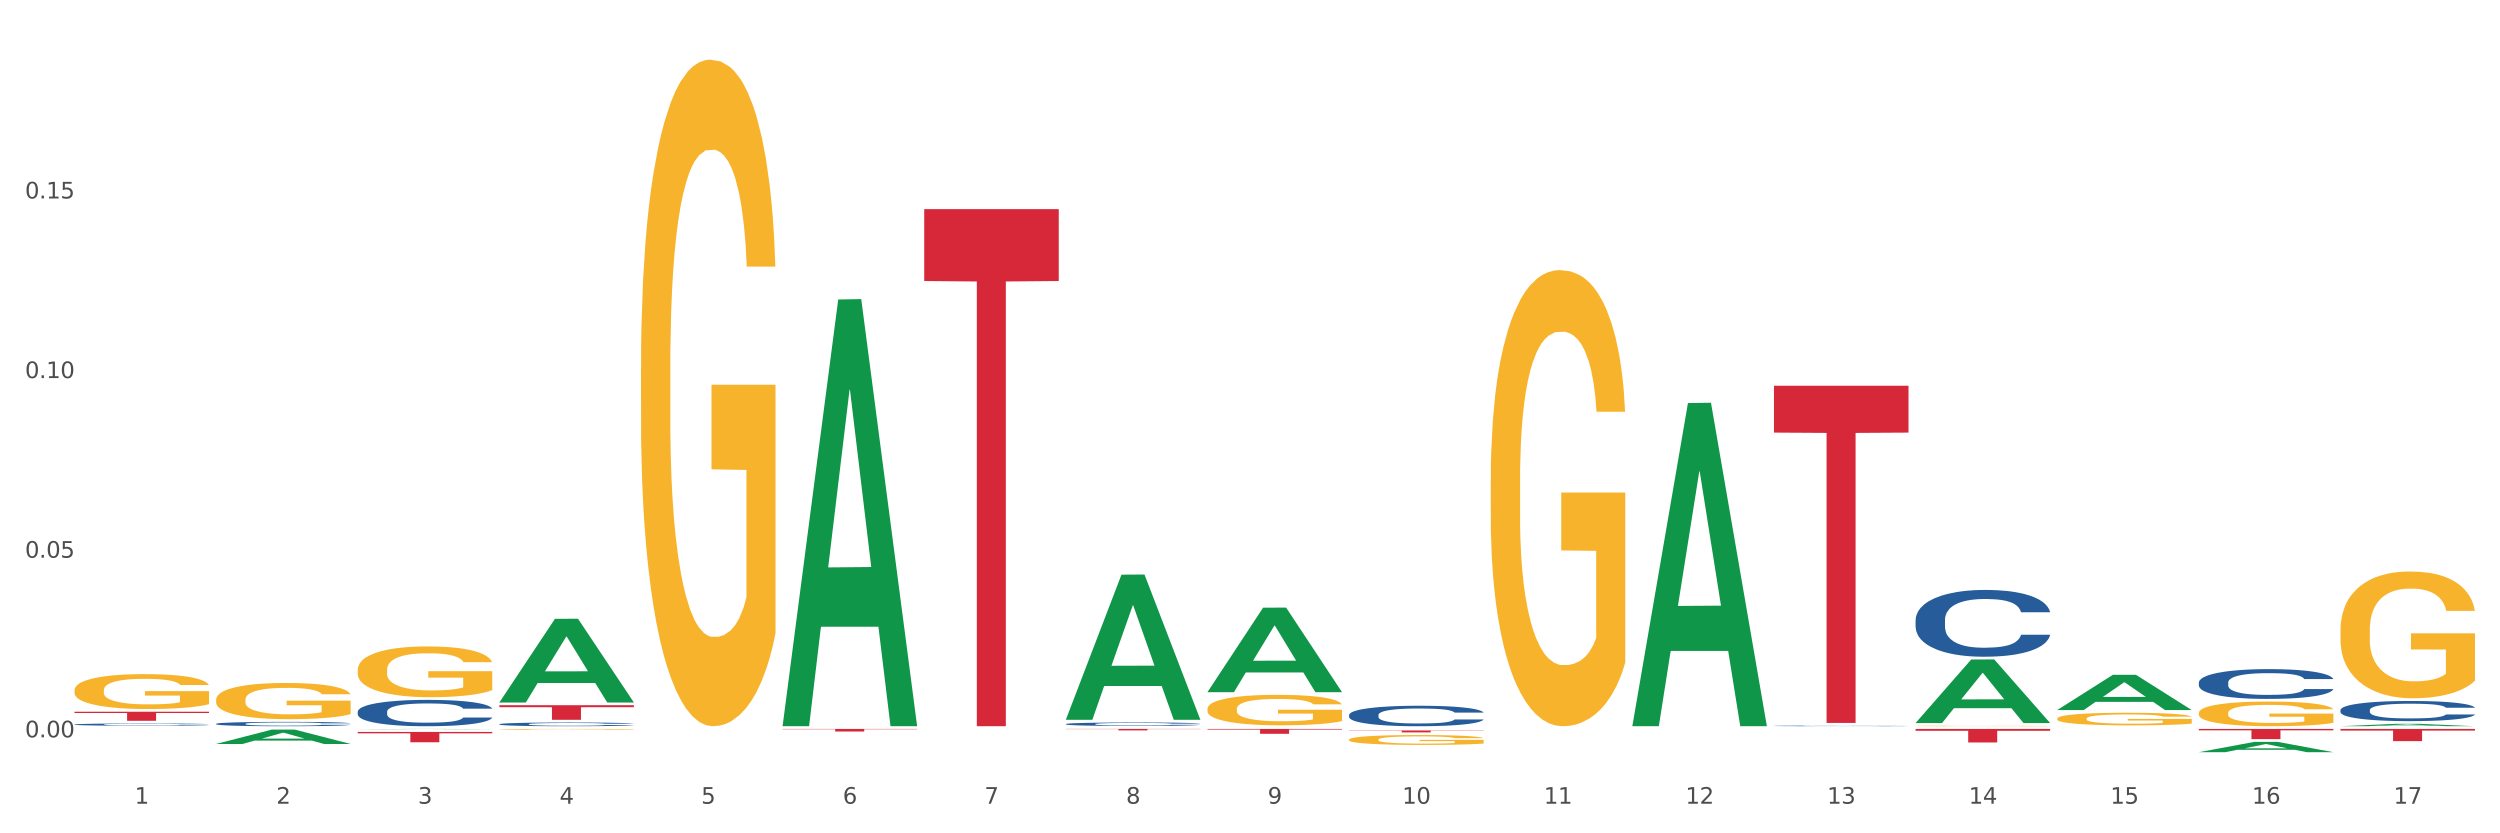 <?xml version="1.0" encoding="utf-8" standalone="no"?>
<!DOCTYPE svg PUBLIC "-//W3C//DTD SVG 1.1//EN"
  "http://www.w3.org/Graphics/SVG/1.1/DTD/svg11.dtd">
<svg xmlns:xlink="http://www.w3.org/1999/xlink" width="1080pt" height="360pt" viewBox="0 0 1080 360" xmlns="http://www.w3.org/2000/svg" version="1.1">
 <rect x="0" y="0" width="1080" height="360" fill="#333333" stroke="none"/>
 <defs>
  <style type="text/css">*{stroke-linejoin: round; stroke-linecap: butt}</style>
 </defs>
 <g id="figure_1">
  <g id="patch_1">
   <path d="M 0 360 
L 1080 360 
L 1080 0 
L 0 0 
z
" style="fill: #ffffff; stroke: #ffffff; stroke-linejoin: miter"/>
  </g>
  <g id="axes_1">
   <g id="matplotlib.axis_1">
    <g id="xtick_1">
     <g id="text_1">
      <!-- 1 -->
      <g style="fill: #4d4d4d" transform="translate(58.182 347.204) scale(0.096 -0.096)">
       <defs>
        <path id="DejaVuSans-31" d="M 794 531 
L 1825 531 
L 1825 4091 
L 703 3866 
L 703 4441 
L 1819 4666 
L 2450 4666 
L 2450 531 
L 3481 531 
L 3481 0 
L 794 0 
L 794 531 
z
" transform="scale(0.016)"/>
       </defs>
       <use xlink:href="#DejaVuSans-31"/>
      </g>
     </g>
    </g>
    <g id="xtick_2">
     <g id="text_2">
      <!-- 2 -->
      <g style="fill: #4d4d4d" transform="translate(119.364 347.204) scale(0.096 -0.096)">
       <defs>
        <path id="DejaVuSans-32" d="M 1228 531 
L 3431 531 
L 3431 0 
L 469 0 
L 469 531 
Q 828 903 1448 1529 
Q 2069 2156 2228 2338 
Q 2531 2678 2651 2914 
Q 2772 3150 2772 3378 
Q 2772 3750 2511 3984 
Q 2250 4219 1831 4219 
Q 1534 4219 1204 4116 
Q 875 4013 500 3803 
L 500 4441 
Q 881 4594 1212 4672 
Q 1544 4750 1819 4750 
Q 2544 4750 2975 4387 
Q 3406 4025 3406 3419 
Q 3406 3131 3298 2873 
Q 3191 2616 2906 2266 
Q 2828 2175 2409 1742 
Q 1991 1309 1228 531 
z
" transform="scale(0.016)"/>
       </defs>
       <use xlink:href="#DejaVuSans-32"/>
      </g>
     </g>
    </g>
    <g id="xtick_3">
     <g id="text_3">
      <!-- 3 -->
      <g style="fill: #4d4d4d" transform="translate(180.545 347.204) scale(0.096 -0.096)">
       <defs>
        <path id="DejaVuSans-33" d="M 2597 2516 
Q 3050 2419 3304 2112 
Q 3559 1806 3559 1356 
Q 3559 666 3084 287 
Q 2609 -91 1734 -91 
Q 1441 -91 1130 -33 
Q 819 25 488 141 
L 488 750 
Q 750 597 1062 519 
Q 1375 441 1716 441 
Q 2309 441 2620 675 
Q 2931 909 2931 1356 
Q 2931 1769 2642 2001 
Q 2353 2234 1838 2234 
L 1294 2234 
L 1294 2753 
L 1863 2753 
Q 2328 2753 2575 2939 
Q 2822 3125 2822 3475 
Q 2822 3834 2567 4026 
Q 2313 4219 1838 4219 
Q 1578 4219 1281 4162 
Q 984 4106 628 3988 
L 628 4550 
Q 988 4650 1302 4700 
Q 1616 4750 1894 4750 
Q 2613 4750 3031 4423 
Q 3450 4097 3450 3541 
Q 3450 3153 3228 2886 
Q 3006 2619 2597 2516 
z
" transform="scale(0.016)"/>
       </defs>
       <use xlink:href="#DejaVuSans-33"/>
      </g>
     </g>
    </g>
    <g id="xtick_4">
     <g id="text_4">
      <!-- 4 -->
      <g style="fill: #4d4d4d" transform="translate(241.726 347.204) scale(0.096 -0.096)">
       <defs>
        <path id="DejaVuSans-34" d="M 2419 4116 
L 825 1625 
L 2419 1625 
L 2419 4116 
z
M 2253 4666 
L 3047 4666 
L 3047 1625 
L 3713 1625 
L 3713 1100 
L 3047 1100 
L 3047 0 
L 2419 0 
L 2419 1100 
L 313 1100 
L 313 1709 
L 2253 4666 
z
" transform="scale(0.016)"/>
       </defs>
       <use xlink:href="#DejaVuSans-34"/>
      </g>
     </g>
    </g>
    <g id="xtick_5">
     <g id="text_5">
      <!-- 5 -->
      <g style="fill: #4d4d4d" transform="translate(302.908 347.204) scale(0.096 -0.096)">
       <defs>
        <path id="DejaVuSans-35" d="M 691 4666 
L 3169 4666 
L 3169 4134 
L 1269 4134 
L 1269 2991 
Q 1406 3038 1543 3061 
Q 1681 3084 1819 3084 
Q 2600 3084 3056 2656 
Q 3513 2228 3513 1497 
Q 3513 744 3044 326 
Q 2575 -91 1722 -91 
Q 1428 -91 1123 -41 
Q 819 9 494 109 
L 494 744 
Q 775 591 1075 516 
Q 1375 441 1709 441 
Q 2250 441 2565 725 
Q 2881 1009 2881 1497 
Q 2881 1984 2565 2268 
Q 2250 2553 1709 2553 
Q 1456 2553 1204 2497 
Q 953 2441 691 2322 
L 691 4666 
z
" transform="scale(0.016)"/>
       </defs>
       <use xlink:href="#DejaVuSans-35"/>
      </g>
     </g>
    </g>
    <g id="xtick_6">
     <g id="text_6">
      <!-- 6 -->
      <g style="fill: #4d4d4d" transform="translate(364.089 347.204) scale(0.096 -0.096)">
       <defs>
        <path id="DejaVuSans-36" d="M 2113 2584 
Q 1688 2584 1439 2293 
Q 1191 2003 1191 1497 
Q 1191 994 1439 701 
Q 1688 409 2113 409 
Q 2538 409 2786 701 
Q 3034 994 3034 1497 
Q 3034 2003 2786 2293 
Q 2538 2584 2113 2584 
z
M 3366 4563 
L 3366 3988 
Q 3128 4100 2886 4159 
Q 2644 4219 2406 4219 
Q 1781 4219 1451 3797 
Q 1122 3375 1075 2522 
Q 1259 2794 1537 2939 
Q 1816 3084 2150 3084 
Q 2853 3084 3261 2657 
Q 3669 2231 3669 1497 
Q 3669 778 3244 343 
Q 2819 -91 2113 -91 
Q 1303 -91 875 529 
Q 447 1150 447 2328 
Q 447 3434 972 4092 
Q 1497 4750 2381 4750 
Q 2619 4750 2861 4703 
Q 3103 4656 3366 4563 
z
" transform="scale(0.016)"/>
       </defs>
       <use xlink:href="#DejaVuSans-36"/>
      </g>
     </g>
    </g>
    <g id="xtick_7">
     <g id="text_7">
      <!-- 7 -->
      <g style="fill: #4d4d4d" transform="translate(425.271 347.204) scale(0.096 -0.096)">
       <defs>
        <path id="DejaVuSans-37" d="M 525 4666 
L 3525 4666 
L 3525 4397 
L 1831 0 
L 1172 0 
L 2766 4134 
L 525 4134 
L 525 4666 
z
" transform="scale(0.016)"/>
       </defs>
       <use xlink:href="#DejaVuSans-37"/>
      </g>
     </g>
    </g>
    <g id="xtick_8">
     <g id="text_8">
      <!-- 8 -->
      <g style="fill: #4d4d4d" transform="translate(486.452 347.204) scale(0.096 -0.096)">
       <defs>
        <path id="DejaVuSans-38" d="M 2034 2216 
Q 1584 2216 1326 1975 
Q 1069 1734 1069 1313 
Q 1069 891 1326 650 
Q 1584 409 2034 409 
Q 2484 409 2743 651 
Q 3003 894 3003 1313 
Q 3003 1734 2745 1975 
Q 2488 2216 2034 2216 
z
M 1403 2484 
Q 997 2584 770 2862 
Q 544 3141 544 3541 
Q 544 4100 942 4425 
Q 1341 4750 2034 4750 
Q 2731 4750 3128 4425 
Q 3525 4100 3525 3541 
Q 3525 3141 3298 2862 
Q 3072 2584 2669 2484 
Q 3125 2378 3379 2068 
Q 3634 1759 3634 1313 
Q 3634 634 3220 271 
Q 2806 -91 2034 -91 
Q 1263 -91 848 271 
Q 434 634 434 1313 
Q 434 1759 690 2068 
Q 947 2378 1403 2484 
z
M 1172 3481 
Q 1172 3119 1398 2916 
Q 1625 2713 2034 2713 
Q 2441 2713 2670 2916 
Q 2900 3119 2900 3481 
Q 2900 3844 2670 4047 
Q 2441 4250 2034 4250 
Q 1625 4250 1398 4047 
Q 1172 3844 1172 3481 
z
" transform="scale(0.016)"/>
       </defs>
       <use xlink:href="#DejaVuSans-38"/>
      </g>
     </g>
    </g>
    <g id="xtick_9">
     <g id="text_9">
      <!-- 9 -->
      <g style="fill: #4d4d4d" transform="translate(547.634 347.204) scale(0.096 -0.096)">
       <defs>
        <path id="DejaVuSans-39" d="M 703 97 
L 703 672 
Q 941 559 1184 500 
Q 1428 441 1663 441 
Q 2288 441 2617 861 
Q 2947 1281 2994 2138 
Q 2813 1869 2534 1725 
Q 2256 1581 1919 1581 
Q 1219 1581 811 2004 
Q 403 2428 403 3163 
Q 403 3881 828 4315 
Q 1253 4750 1959 4750 
Q 2769 4750 3195 4129 
Q 3622 3509 3622 2328 
Q 3622 1225 3098 567 
Q 2575 -91 1691 -91 
Q 1453 -91 1209 -44 
Q 966 3 703 97 
z
M 1959 2075 
Q 2384 2075 2632 2365 
Q 2881 2656 2881 3163 
Q 2881 3666 2632 3958 
Q 2384 4250 1959 4250 
Q 1534 4250 1286 3958 
Q 1038 3666 1038 3163 
Q 1038 2656 1286 2365 
Q 1534 2075 1959 2075 
z
" transform="scale(0.016)"/>
       </defs>
       <use xlink:href="#DejaVuSans-39"/>
      </g>
     </g>
    </g>
    <g id="xtick_10">
     <g id="text_10">
      <!-- 10 -->
      <g style="fill: #4d4d4d" transform="translate(605.761 347.204) scale(0.096 -0.096)">
       <defs>
        <path id="DejaVuSans-30" d="M 2034 4250 
Q 1547 4250 1301 3770 
Q 1056 3291 1056 2328 
Q 1056 1369 1301 889 
Q 1547 409 2034 409 
Q 2525 409 2770 889 
Q 3016 1369 3016 2328 
Q 3016 3291 2770 3770 
Q 2525 4250 2034 4250 
z
M 2034 4750 
Q 2819 4750 3233 4129 
Q 3647 3509 3647 2328 
Q 3647 1150 3233 529 
Q 2819 -91 2034 -91 
Q 1250 -91 836 529 
Q 422 1150 422 2328 
Q 422 3509 836 4129 
Q 1250 4750 2034 4750 
z
" transform="scale(0.016)"/>
       </defs>
       <use xlink:href="#DejaVuSans-31"/>
       <use xlink:href="#DejaVuSans-30" transform="translate(63.623 0)"/>
      </g>
     </g>
    </g>
    <g id="xtick_11">
     <g id="text_11">
      <!-- 11 -->
      <g style="fill: #4d4d4d" transform="translate(666.942 347.204) scale(0.096 -0.096)">
       <use xlink:href="#DejaVuSans-31"/>
       <use xlink:href="#DejaVuSans-31" transform="translate(63.623 0)"/>
      </g>
     </g>
    </g>
    <g id="xtick_12">
     <g id="text_12">
      <!-- 12 -->
      <g style="fill: #4d4d4d" transform="translate(728.124 347.204) scale(0.096 -0.096)">
       <use xlink:href="#DejaVuSans-31"/>
       <use xlink:href="#DejaVuSans-32" transform="translate(63.623 0)"/>
      </g>
     </g>
    </g>
    <g id="xtick_13">
     <g id="text_13">
      <!-- 13 -->
      <g style="fill: #4d4d4d" transform="translate(789.305 347.204) scale(0.096 -0.096)">
       <use xlink:href="#DejaVuSans-31"/>
       <use xlink:href="#DejaVuSans-33" transform="translate(63.623 0)"/>
      </g>
     </g>
    </g>
    <g id="xtick_14">
     <g id="text_14">
      <!-- 14 -->
      <g style="fill: #4d4d4d" transform="translate(850.487 347.204) scale(0.096 -0.096)">
       <use xlink:href="#DejaVuSans-31"/>
       <use xlink:href="#DejaVuSans-34" transform="translate(63.623 0)"/>
      </g>
     </g>
    </g>
    <g id="xtick_15">
     <g id="text_15">
      <!-- 15 -->
      <g style="fill: #4d4d4d" transform="translate(911.668 347.204) scale(0.096 -0.096)">
       <use xlink:href="#DejaVuSans-31"/>
       <use xlink:href="#DejaVuSans-35" transform="translate(63.623 0)"/>
      </g>
     </g>
    </g>
    <g id="xtick_16">
     <g id="text_16">
      <!-- 16 -->
      <g style="fill: #4d4d4d" transform="translate(972.849 347.204) scale(0.096 -0.096)">
       <use xlink:href="#DejaVuSans-31"/>
       <use xlink:href="#DejaVuSans-36" transform="translate(63.623 0)"/>
      </g>
     </g>
    </g>
    <g id="xtick_17">
     <g id="text_17">
      <!-- 17 -->
      <g style="fill: #4d4d4d" transform="translate(1034.031 347.204) scale(0.096 -0.096)">
       <use xlink:href="#DejaVuSans-31"/>
       <use xlink:href="#DejaVuSans-37" transform="translate(63.623 0)"/>
      </g>
     </g>
    </g>
    <g id="xtick_18"/>
    <g id="xtick_19"/>
    <g id="xtick_20"/>
    <g id="xtick_21"/>
    <g id="xtick_22"/>
    <g id="xtick_23"/>
    <g id="xtick_24"/>
    <g id="xtick_25"/>
    <g id="xtick_26"/>
    <g id="xtick_27"/>
    <g id="xtick_28"/>
    <g id="xtick_29"/>
    <g id="xtick_30"/>
    <g id="xtick_31"/>
    <g id="xtick_32"/>
    <g id="xtick_33"/>
   </g>
   <g id="matplotlib.axis_2">
    <g id="ytick_1">
     <g id="text_18">
      <!-- 0.00 -->
      <g style="fill: #4d4d4d" transform="translate(10.8 318.535) scale(0.096 -0.096)">
       <defs>
        <path id="DejaVuSans-2e" d="M 684 794 
L 1344 794 
L 1344 0 
L 684 0 
L 684 794 
z
" transform="scale(0.016)"/>
       </defs>
       <use xlink:href="#DejaVuSans-30"/>
       <use xlink:href="#DejaVuSans-2e" transform="translate(63.623 0)"/>
       <use xlink:href="#DejaVuSans-30" transform="translate(95.41 0)"/>
       <use xlink:href="#DejaVuSans-30" transform="translate(159.033 0)"/>
      </g>
     </g>
    </g>
    <g id="ytick_2">
     <g id="text_19">
      <!-- 0.05 -->
      <g style="fill: #4d4d4d" transform="translate(10.8 240.935) scale(0.096 -0.096)">
       <use xlink:href="#DejaVuSans-30"/>
       <use xlink:href="#DejaVuSans-2e" transform="translate(63.623 0)"/>
       <use xlink:href="#DejaVuSans-30" transform="translate(95.41 0)"/>
       <use xlink:href="#DejaVuSans-35" transform="translate(159.033 0)"/>
      </g>
     </g>
    </g>
    <g id="ytick_3">
     <g id="text_20">
      <!-- 0.10 -->
      <g style="fill: #4d4d4d" transform="translate(10.8 163.335) scale(0.096 -0.096)">
       <use xlink:href="#DejaVuSans-30"/>
       <use xlink:href="#DejaVuSans-2e" transform="translate(63.623 0)"/>
       <use xlink:href="#DejaVuSans-31" transform="translate(95.41 0)"/>
       <use xlink:href="#DejaVuSans-30" transform="translate(159.033 0)"/>
      </g>
     </g>
    </g>
    <g id="ytick_4">
     <g id="text_21">
      <!-- 0.15 -->
      <g style="fill: #4d4d4d" transform="translate(10.8 85.735) scale(0.096 -0.096)">
       <use xlink:href="#DejaVuSans-30"/>
       <use xlink:href="#DejaVuSans-2e" transform="translate(63.623 0)"/>
       <use xlink:href="#DejaVuSans-31" transform="translate(95.41 0)"/>
       <use xlink:href="#DejaVuSans-35" transform="translate(159.033 0)"/>
      </g>
     </g>
    </g>
    <g id="ytick_5"/>
    <g id="ytick_6"/>
    <g id="ytick_7"/>
    <g id="ytick_8"/>
   </g>
   <g id="PolyCollection_1">
    <path d="M 93.356 321.385 
L 93.416 321.38 
L 117.384 315.194 
L 127.331 315.188 
L 151.479 321.397 
L 139.974 321.397 
L 134.761 319.951 
L 110.014 319.951 
L 109.834 319.975 
L 104.801 321.397 
L 93.356 321.397 
L 93.356 321.385 
L 113.13 319.089 
L 131.645 319.083 
L 122.478 316.512 
L 122.358 316.5 
L 122.238 316.518 
L 113.07 319.083 
L 113.13 319.089 
L 93.356 321.385 
z
" clip-path="url(#p5da821b18e)" style="fill: #109648"/>
    <path d="M 154.538 315.032 
L 154.598 315.032 
L 178.566 314.888 
L 188.512 314.888 
L 212.66 315.032 
L 201.156 315.032 
L 195.943 314.999 
L 171.196 314.999 
L 171.016 314.999 
L 165.983 315.032 
L 154.538 315.032 
L 154.538 315.032 
L 174.311 314.979 
L 192.827 314.979 
L 183.659 314.919 
L 183.539 314.919 
L 183.419 314.919 
L 174.251 314.979 
L 174.311 314.979 
L 154.538 315.032 
z
" clip-path="url(#p5da821b18e)" style="fill: #109648"/>
    <path d="M 582.808 315.57 
L 640.93 315.57 
L 640.93 315.684 
L 618.067 315.685 
L 618.067 316.392 
L 605.533 316.392 
L 605.533 315.685 
L 582.808 315.684 
L 582.808 315.57 
L 582.808 315.57 
z
" clip-path="url(#p5da821b18e)" style="fill: #d62839"/>
    <path d="M 32.175 307.46 
L 90.297 307.46 
L 90.297 308.006 
L 67.434 308.009 
L 67.434 311.389 
L 54.901 311.389 
L 54.901 308.009 
L 32.175 308.006 
L 32.175 307.463 
L 32.175 307.46 
z
" clip-path="url(#p5da821b18e)" style="fill: #d62839"/>
    <path d="M 827.533 314.888 
L 885.656 314.888 
L 885.656 315.702 
L 862.792 315.707 
L 862.792 320.744 
L 850.259 320.744 
L 850.259 315.707 
L 827.533 315.702 
L 827.533 314.894 
L 827.533 314.888 
z
" clip-path="url(#p5da821b18e)" style="fill: #d62839"/>
    <path d="M 949.896 314.888 
L 1008.019 314.888 
L 1008.019 315.504 
L 985.155 315.508 
L 985.155 319.319 
L 972.622 319.319 
L 972.622 315.508 
L 949.896 315.504 
L 949.896 314.892 
L 949.896 314.888 
z
" clip-path="url(#p5da821b18e)" style="fill: #d62839"/>
    <path d="M 1011.078 314.888 
L 1069.2 314.888 
L 1069.2 315.62 
L 1046.337 315.625 
L 1046.337 320.156 
L 1033.803 320.156 
L 1033.803 315.625 
L 1011.078 315.62 
L 1011.078 314.893 
L 1011.078 314.888 
z
" clip-path="url(#p5da821b18e)" style="fill: #d62839"/>
    <path d="M 766.352 166.641 
L 824.474 166.641 
L 824.474 186.884 
L 801.611 187.021 
L 801.611 312.309 
L 789.078 312.309 
L 789.078 187.021 
L 766.352 186.884 
L 766.352 166.778 
L 766.352 166.641 
z
" clip-path="url(#p5da821b18e)" style="fill: #d62839"/>
    <path d="M 460.445 314.888 
L 518.567 314.888 
L 518.567 314.978 
L 495.704 314.979 
L 495.704 315.536 
L 483.17 315.536 
L 483.17 314.979 
L 460.445 314.978 
L 460.445 314.889 
L 460.445 314.888 
z
" clip-path="url(#p5da821b18e)" style="fill: #d62839"/>
    <path d="M 521.626 314.888 
L 579.749 314.888 
L 579.749 315.183 
L 556.885 315.185 
L 556.885 317.01 
L 544.352 317.01 
L 544.352 315.185 
L 521.626 315.183 
L 521.626 314.89 
L 521.626 314.888 
z
" clip-path="url(#p5da821b18e)" style="fill: #d62839"/>
    <path d="M 215.719 304.642 
L 273.842 304.642 
L 273.842 305.52 
L 250.978 305.526 
L 250.978 310.963 
L 238.445 310.963 
L 238.445 305.526 
L 215.719 305.52 
L 215.719 304.648 
L 215.719 304.642 
z
" clip-path="url(#p5da821b18e)" style="fill: #d62839"/>
    <path d="M 154.538 316.189 
L 212.66 316.189 
L 212.66 316.808 
L 189.797 316.813 
L 189.797 320.647 
L 177.263 320.647 
L 177.263 316.813 
L 154.538 316.808 
L 154.538 316.193 
L 154.538 316.189 
z
" clip-path="url(#p5da821b18e)" style="fill: #d62839"/>
    <path d="M 399.263 90.352 
L 457.386 90.352 
L 457.386 121.395 
L 434.523 121.604 
L 434.523 313.732 
L 421.989 313.732 
L 421.989 121.604 
L 399.263 121.395 
L 399.263 90.562 
L 399.263 90.352 
z
" clip-path="url(#p5da821b18e)" style="fill: #d62839"/>
    <path d="M 338.082 314.888 
L 396.204 314.888 
L 396.204 315.048 
L 373.341 315.049 
L 373.341 316.037 
L 360.808 316.037 
L 360.808 315.049 
L 338.082 315.048 
L 338.082 314.889 
L 338.082 314.888 
z
" clip-path="url(#p5da821b18e)" style="fill: #d62839"/>
    <path d="M 949.896 324.941 
L 949.956 324.937 
L 973.924 320.479 
L 983.871 320.475 
L 1008.019 324.95 
L 996.514 324.95 
L 991.301 323.908 
L 966.554 323.908 
L 966.374 323.924 
L 961.341 324.95 
L 949.896 324.95 
L 949.896 324.941 
L 969.67 323.286 
L 988.185 323.282 
L 979.017 321.429 
L 978.897 321.42 
L 978.778 321.433 
L 969.61 323.282 
L 969.67 323.286 
L 949.896 324.941 
z
" clip-path="url(#p5da821b18e)" style="fill: #109648"/>
    <path d="M 1011.078 313.73 
L 1011.138 313.729 
L 1035.106 312.685 
L 1045.052 312.684 
L 1069.2 313.732 
L 1057.695 313.732 
L 1052.482 313.488 
L 1027.735 313.488 
L 1027.556 313.492 
L 1022.522 313.732 
L 1011.078 313.732 
L 1011.078 313.73 
L 1030.851 313.342 
L 1049.366 313.341 
L 1040.199 312.907 
L 1040.079 312.905 
L 1039.959 312.908 
L 1030.791 313.341 
L 1030.851 313.342 
L 1011.078 313.73 
z
" clip-path="url(#p5da821b18e)" style="fill: #109648"/>
    <path d="M 338.082 313.385 
L 338.142 313.212 
L 362.11 129.382 
L 372.057 129.209 
L 396.204 313.732 
L 384.7 313.732 
L 379.487 270.763 
L 354.74 270.763 
L 354.56 271.456 
L 349.527 313.732 
L 338.082 313.732 
L 338.082 313.385 
L 357.856 245.12 
L 376.371 244.947 
L 367.203 168.539 
L 367.083 168.193 
L 366.963 168.713 
L 357.796 244.947 
L 357.856 245.12 
L 338.082 313.385 
z
" clip-path="url(#p5da821b18e)" style="fill: #109648"/>
    <path d="M 460.445 310.837 
L 460.505 310.778 
L 484.473 248.251 
L 494.42 248.192 
L 518.567 310.955 
L 507.063 310.955 
L 501.85 296.34 
L 477.103 296.34 
L 476.923 296.576 
L 471.89 310.955 
L 460.445 310.955 
L 460.445 310.837 
L 480.218 287.618 
L 498.734 287.559 
L 489.566 261.57 
L 489.446 261.452 
L 489.326 261.629 
L 480.159 287.559 
L 480.218 287.618 
L 460.445 310.837 
z
" clip-path="url(#p5da821b18e)" style="fill: #109648"/>
    <path d="M 521.626 298.948 
L 521.686 298.914 
L 545.654 262.516 
L 555.601 262.482 
L 579.749 299.017 
L 568.244 299.017 
L 563.031 290.509 
L 538.284 290.509 
L 538.104 290.646 
L 533.071 299.017 
L 521.626 299.017 
L 521.626 298.948 
L 541.4 285.432 
L 559.915 285.398 
L 550.747 270.269 
L 550.628 270.201 
L 550.508 270.304 
L 541.34 285.398 
L 541.4 285.432 
L 521.626 298.948 
z
" clip-path="url(#p5da821b18e)" style="fill: #109648"/>
    <path d="M 705.171 313.469 
L 705.23 313.338 
L 729.198 174.114 
L 739.145 173.983 
L 763.293 313.732 
L 751.788 313.732 
L 746.575 281.189 
L 721.828 281.189 
L 721.649 281.714 
L 716.615 313.732 
L 705.171 313.732 
L 705.171 313.469 
L 724.944 261.769 
L 743.459 261.638 
L 734.292 203.77 
L 734.172 203.507 
L 734.052 203.901 
L 724.884 261.638 
L 724.944 261.769 
L 705.171 313.469 
z
" clip-path="url(#p5da821b18e)" style="fill: #109648"/>
    <path d="M 827.533 312.306 
L 827.593 312.28 
L 851.561 284.892 
L 861.508 284.866 
L 885.656 312.358 
L 874.151 312.358 
L 868.938 305.956 
L 844.191 305.956 
L 844.011 306.059 
L 838.978 312.358 
L 827.533 312.358 
L 827.533 312.306 
L 847.307 302.135 
L 865.822 302.109 
L 856.654 290.726 
L 856.535 290.674 
L 856.415 290.751 
L 847.247 302.109 
L 847.307 302.135 
L 827.533 312.306 
z
" clip-path="url(#p5da821b18e)" style="fill: #109648"/>
    <path d="M 888.715 306.725 
L 888.775 306.711 
L 912.743 291.518 
L 922.689 291.504 
L 946.837 306.754 
L 935.333 306.754 
L 930.12 303.203 
L 905.373 303.203 
L 905.193 303.26 
L 900.16 306.754 
L 888.715 306.754 
L 888.715 306.725 
L 908.488 301.083 
L 927.004 301.069 
L 917.836 294.754 
L 917.716 294.726 
L 917.596 294.769 
L 908.428 301.069 
L 908.488 301.083 
L 888.715 306.725 
z
" clip-path="url(#p5da821b18e)" style="fill: #109648"/>
    <path d="M 215.719 303.417 
L 215.779 303.383 
L 239.747 267.327 
L 249.694 267.293 
L 273.842 303.485 
L 262.337 303.485 
L 257.124 295.057 
L 232.377 295.057 
L 232.197 295.193 
L 227.164 303.485 
L 215.719 303.485 
L 215.719 303.417 
L 235.493 290.028 
L 254.008 289.994 
L 244.84 275.007 
L 244.72 274.939 
L 244.601 275.041 
L 235.433 289.994 
L 235.493 290.028 
L 215.719 303.417 
z
" clip-path="url(#p5da821b18e)" style="fill: #109648"/>
    <path d="M 827.533 313.615 
L 827.602 313.614 
L 827.602 313.607 
L 827.739 313.601 
L 828.425 313.586 
L 829.455 313.574 
L 830.21 313.567 
L 830.964 313.562 
L 831.857 313.557 
L 832.954 313.551 
L 834.945 313.543 
L 836.18 313.539 
L 837.689 313.534 
L 840.434 313.528 
L 842.424 313.524 
L 844.483 313.521 
L 847.845 313.518 
L 850.041 313.516 
L 852.374 313.515 
L 855.188 313.514 
L 857.315 313.514 
L 861.981 313.515 
L 865.961 313.516 
L 867.883 313.518 
L 870.353 313.52 
L 871.657 313.522 
L 873.784 313.525 
L 875.98 313.529 
L 877.49 313.533 
L 879.754 313.539 
L 881.47 313.546 
L 883.048 313.555 
L 883.872 313.56 
L 884.489 313.566 
L 885.038 313.572 
L 885.587 313.582 
L 873.235 313.582 
L 872.755 313.575 
L 872 313.568 
L 870.902 313.562 
L 869.941 313.558 
L 868.295 313.553 
L 866.785 313.55 
L 865.207 313.547 
L 863.285 313.545 
L 861.775 313.544 
L 859.648 313.543 
L 855.462 313.544 
L 852.649 313.545 
L 850.727 313.547 
L 849.492 313.549 
L 848.394 313.551 
L 847.159 313.554 
L 845.718 313.558 
L 844.689 313.562 
L 843.659 313.567 
L 842.836 313.571 
L 842.081 313.577 
L 841.464 313.583 
L 840.983 313.589 
L 840.571 313.597 
L 840.228 313.609 
L 840.228 313.636 
L 840.366 313.642 
L 840.709 313.651 
L 841.12 313.657 
L 841.807 313.664 
L 842.424 313.669 
L 843.591 313.676 
L 844.895 313.682 
L 845.924 313.686 
L 846.953 313.689 
L 848.737 313.694 
L 850.727 313.697 
L 852.443 313.699 
L 854.776 313.701 
L 856.354 313.702 
L 857.727 313.702 
L 861.089 313.702 
L 863.491 313.702 
L 866.167 313.7 
L 868.226 313.699 
L 869.941 313.697 
L 871.863 313.693 
L 873.098 313.69 
L 873.098 313.648 
L 858.001 313.648 
L 858.001 313.62 
L 885.656 313.62 
L 885.656 313.701 
L 884.489 313.705 
L 883.185 313.709 
L 881.813 313.713 
L 879.754 313.717 
L 877.284 313.721 
L 875.088 313.724 
L 872.755 313.726 
L 870.01 313.728 
L 866.442 313.73 
L 864.246 313.731 
L 861.501 313.731 
L 858.276 313.732 
L 855.462 313.731 
L 852.717 313.73 
L 849.835 313.729 
L 847.022 313.726 
L 844.895 313.723 
L 842.767 313.72 
L 840.503 313.716 
L 838.719 313.712 
L 837.346 313.708 
L 835.837 313.704 
L 834.19 313.698 
L 832.954 313.693 
L 831.857 313.687 
L 830.69 313.68 
L 829.867 313.674 
L 829.043 313.666 
L 828.563 313.66 
L 828.014 313.651 
L 827.602 313.639 
L 827.533 313.615 
z
" clip-path="url(#p5da821b18e)" style="fill: #f7b32b"/>
    <path d="M 93.356 302.28 
L 93.425 302.266 
L 93.425 301.752 
L 93.562 301.309 
L 94.248 300.238 
L 95.278 299.353 
L 96.033 298.882 
L 96.787 298.496 
L 97.68 298.111 
L 98.778 297.711 
L 100.768 297.125 
L 102.003 296.826 
L 103.512 296.511 
L 106.257 296.054 
L 108.247 295.797 
L 110.306 295.583 
L 113.668 295.326 
L 115.864 295.212 
L 118.197 295.126 
L 121.011 295.069 
L 123.138 295.055 
L 127.804 295.098 
L 131.784 295.226 
L 133.706 295.326 
L 136.176 295.498 
L 137.48 295.612 
L 139.607 295.84 
L 141.803 296.14 
L 143.313 296.397 
L 145.577 296.883 
L 147.293 297.368 
L 148.871 297.968 
L 149.695 298.382 
L 150.312 298.767 
L 150.861 299.21 
L 151.41 299.91 
L 139.058 299.91 
L 138.578 299.41 
L 137.823 298.939 
L 136.725 298.482 
L 135.764 298.196 
L 134.118 297.839 
L 132.608 297.611 
L 131.03 297.44 
L 129.108 297.297 
L 127.599 297.225 
L 125.471 297.168 
L 121.285 297.183 
L 118.472 297.297 
L 116.55 297.44 
L 115.315 297.568 
L 114.217 297.711 
L 112.982 297.911 
L 111.541 298.211 
L 110.512 298.482 
L 109.482 298.825 
L 108.659 299.167 
L 107.904 299.567 
L 107.287 299.995 
L 106.806 300.438 
L 106.394 300.981 
L 106.051 301.88 
L 106.051 303.837 
L 106.189 304.279 
L 106.532 304.865 
L 106.943 305.307 
L 107.63 305.836 
L 108.247 306.193 
L 109.414 306.707 
L 110.718 307.135 
L 111.747 307.406 
L 112.776 307.635 
L 114.56 307.949 
L 116.55 308.206 
L 118.266 308.363 
L 120.599 308.506 
L 122.177 308.563 
L 123.55 308.591 
L 126.912 308.591 
L 129.314 308.549 
L 131.99 308.449 
L 134.049 308.32 
L 135.764 308.163 
L 137.686 307.906 
L 138.921 307.663 
L 138.921 304.679 
L 123.824 304.665 
L 123.824 302.68 
L 151.479 302.68 
L 151.479 308.506 
L 150.312 308.806 
L 149.008 309.077 
L 147.636 309.32 
L 145.577 309.62 
L 143.107 309.905 
L 140.911 310.105 
L 138.578 310.276 
L 135.833 310.433 
L 132.265 310.576 
L 130.069 310.633 
L 127.324 310.676 
L 124.099 310.69 
L 121.285 310.662 
L 118.54 310.59 
L 115.658 310.462 
L 112.845 310.276 
L 110.718 310.091 
L 108.59 309.862 
L 106.326 309.562 
L 104.542 309.277 
L 103.169 309.02 
L 101.66 308.691 
L 100.013 308.263 
L 98.778 307.877 
L 97.68 307.478 
L 96.513 306.964 
L 95.69 306.521 
L 94.866 305.964 
L 94.386 305.55 
L 93.837 304.907 
L 93.425 304.008 
L 93.356 302.28 
z
" clip-path="url(#p5da821b18e)" style="fill: #f7b32b"/>
    <path d="M 154.538 289.396 
L 154.606 289.376 
L 154.606 288.655 
L 154.744 288.034 
L 155.43 286.532 
L 156.459 285.29 
L 157.214 284.629 
L 157.969 284.089 
L 158.861 283.548 
L 159.959 282.987 
L 161.949 282.166 
L 163.184 281.745 
L 164.694 281.304 
L 167.439 280.664 
L 169.429 280.303 
L 171.487 280.003 
L 174.85 279.642 
L 177.046 279.482 
L 179.379 279.362 
L 182.192 279.281 
L 184.32 279.261 
L 188.986 279.322 
L 192.966 279.502 
L 194.887 279.642 
L 197.358 279.882 
L 198.661 280.043 
L 200.789 280.363 
L 202.985 280.784 
L 204.494 281.144 
L 206.759 281.825 
L 208.474 282.506 
L 210.053 283.347 
L 210.876 283.928 
L 211.494 284.469 
L 212.043 285.09 
L 212.592 286.072 
L 200.24 286.072 
L 199.759 285.371 
L 199.005 284.71 
L 197.907 284.069 
L 196.946 283.668 
L 195.299 283.167 
L 193.789 282.847 
L 192.211 282.606 
L 190.29 282.406 
L 188.78 282.306 
L 186.653 282.226 
L 182.467 282.246 
L 179.653 282.406 
L 177.732 282.606 
L 176.497 282.787 
L 175.399 282.987 
L 174.164 283.267 
L 172.723 283.688 
L 171.693 284.069 
L 170.664 284.549 
L 169.84 285.03 
L 169.086 285.591 
L 168.468 286.192 
L 167.988 286.813 
L 167.576 287.574 
L 167.233 288.836 
L 167.233 291.58 
L 167.37 292.201 
L 167.713 293.022 
L 168.125 293.643 
L 168.811 294.384 
L 169.429 294.885 
L 170.595 295.606 
L 171.899 296.207 
L 172.928 296.587 
L 173.958 296.908 
L 175.742 297.348 
L 177.732 297.709 
L 179.447 297.929 
L 181.781 298.129 
L 183.359 298.21 
L 184.731 298.25 
L 188.094 298.25 
L 190.495 298.19 
L 193.172 298.049 
L 195.23 297.869 
L 196.946 297.649 
L 198.867 297.288 
L 200.102 296.948 
L 200.102 292.762 
L 185.006 292.741 
L 185.006 289.957 
L 212.66 289.957 
L 212.66 298.129 
L 211.494 298.55 
L 210.19 298.931 
L 208.817 299.271 
L 206.759 299.692 
L 204.288 300.092 
L 202.092 300.373 
L 199.759 300.613 
L 197.014 300.834 
L 193.446 301.034 
L 191.25 301.114 
L 188.505 301.174 
L 185.28 301.194 
L 182.467 301.154 
L 179.722 301.054 
L 176.84 300.874 
L 174.026 300.613 
L 171.899 300.353 
L 169.772 300.032 
L 167.507 299.612 
L 165.723 299.211 
L 164.351 298.851 
L 162.841 298.39 
L 161.194 297.789 
L 159.959 297.248 
L 158.861 296.687 
L 157.694 295.966 
L 156.871 295.345 
L 156.048 294.564 
L 155.567 293.983 
L 155.018 293.082 
L 154.606 291.82 
L 154.538 289.396 
z
" clip-path="url(#p5da821b18e)" style="fill: #f7b32b"/>
    <path d="M 215.719 315.063 
L 215.788 315.063 
L 215.788 315.05 
L 215.925 315.039 
L 216.611 315.014 
L 217.641 314.992 
L 218.395 314.981 
L 219.15 314.971 
L 220.042 314.962 
L 221.14 314.952 
L 223.13 314.938 
L 224.366 314.931 
L 225.875 314.923 
L 228.62 314.912 
L 230.61 314.906 
L 232.669 314.901 
L 236.031 314.895 
L 238.227 314.892 
L 240.56 314.89 
L 243.374 314.889 
L 245.501 314.888 
L 250.167 314.889 
L 254.147 314.892 
L 256.069 314.895 
L 258.539 314.899 
L 259.843 314.902 
L 261.97 314.907 
L 264.166 314.914 
L 265.676 314.921 
L 267.94 314.932 
L 269.656 314.944 
L 271.234 314.959 
L 272.057 314.969 
L 272.675 314.978 
L 273.224 314.989 
L 273.773 315.006 
L 261.421 315.006 
L 260.941 314.994 
L 260.186 314.982 
L 259.088 314.971 
L 258.127 314.964 
L 256.48 314.956 
L 254.971 314.95 
L 253.392 314.946 
L 251.471 314.942 
L 249.961 314.941 
L 247.834 314.939 
L 243.648 314.94 
L 240.835 314.942 
L 238.913 314.946 
L 237.678 314.949 
L 236.58 314.952 
L 235.345 314.957 
L 233.904 314.965 
L 232.875 314.971 
L 231.845 314.979 
L 231.022 314.988 
L 230.267 314.997 
L 229.649 315.008 
L 229.169 315.018 
L 228.757 315.032 
L 228.414 315.053 
L 228.414 315.101 
L 228.551 315.111 
L 228.895 315.126 
L 229.306 315.136 
L 229.993 315.149 
L 230.61 315.158 
L 231.777 315.17 
L 233.08 315.18 
L 234.11 315.187 
L 235.139 315.193 
L 236.923 315.2 
L 238.913 315.206 
L 240.629 315.21 
L 242.962 315.214 
L 244.54 315.215 
L 245.913 315.216 
L 249.275 315.216 
L 251.677 315.215 
L 254.353 315.212 
L 256.412 315.209 
L 258.127 315.205 
L 260.049 315.199 
L 261.284 315.193 
L 261.284 315.121 
L 246.187 315.121 
L 246.187 315.073 
L 273.842 315.073 
L 273.842 315.214 
L 272.675 315.221 
L 271.371 315.227 
L 269.999 315.233 
L 267.94 315.241 
L 265.47 315.247 
L 263.274 315.252 
L 260.941 315.256 
L 258.196 315.26 
L 254.628 315.264 
L 252.432 315.265 
L 249.687 315.266 
L 246.462 315.266 
L 243.648 315.266 
L 240.903 315.264 
L 238.021 315.261 
L 235.208 315.256 
L 233.08 315.252 
L 230.953 315.246 
L 228.689 315.239 
L 226.905 315.232 
L 225.532 315.226 
L 224.022 315.218 
L 222.376 315.208 
L 221.14 315.198 
L 220.042 315.189 
L 218.876 315.176 
L 218.052 315.166 
L 217.229 315.152 
L 216.749 315.142 
L 216.2 315.127 
L 215.788 315.105 
L 215.719 315.063 
z
" clip-path="url(#p5da821b18e)" style="fill: #f7b32b"/>
    <path d="M 276.901 158.832 
L 276.969 158.569 
L 276.969 149.101 
L 277.107 140.948 
L 277.793 121.224 
L 278.822 104.919 
L 279.577 96.24 
L 280.332 89.14 
L 281.224 82.039 
L 282.322 74.675 
L 284.312 63.893 
L 285.547 58.37 
L 287.057 52.584 
L 289.801 44.169 
L 291.792 39.435 
L 293.85 35.49 
L 297.213 30.756 
L 299.408 28.652 
L 301.742 27.074 
L 304.555 26.022 
L 306.682 25.759 
L 311.349 26.548 
L 315.329 28.915 
L 317.25 30.756 
L 319.72 33.912 
L 321.024 36.016 
L 323.152 40.224 
L 325.347 45.747 
L 326.857 50.48 
L 329.122 59.422 
L 330.837 68.364 
L 332.415 79.409 
L 333.239 87.036 
L 333.856 94.136 
L 334.405 102.289 
L 334.954 115.176 
L 322.603 115.176 
L 322.122 105.971 
L 321.367 97.292 
L 320.269 88.877 
L 319.309 83.617 
L 317.662 77.042 
L 316.152 72.834 
L 314.574 69.679 
L 312.652 67.049 
L 311.143 65.734 
L 309.015 64.682 
L 304.83 64.945 
L 302.016 67.049 
L 300.095 69.679 
L 298.86 72.045 
L 297.762 74.675 
L 296.526 78.357 
L 295.085 83.88 
L 294.056 88.877 
L 293.027 95.188 
L 292.203 101.5 
L 291.448 108.864 
L 290.831 116.753 
L 290.35 124.906 
L 289.939 134.9 
L 289.596 151.468 
L 289.596 187.497 
L 289.733 195.65 
L 290.076 206.432 
L 290.488 214.585 
L 291.174 224.316 
L 291.792 230.89 
L 292.958 240.358 
L 294.262 248.248 
L 295.291 253.244 
L 296.321 257.452 
L 298.105 263.238 
L 300.095 267.972 
L 301.81 270.865 
L 304.143 273.494 
L 305.722 274.546 
L 307.094 275.072 
L 310.457 275.072 
L 312.858 274.283 
L 315.535 272.443 
L 317.593 270.076 
L 319.309 267.183 
L 321.23 262.449 
L 322.465 257.978 
L 322.465 203.014 
L 307.369 202.751 
L 307.369 166.195 
L 335.023 166.195 
L 335.023 273.494 
L 333.856 279.017 
L 332.553 284.014 
L 331.18 288.485 
L 329.122 294.008 
L 326.651 299.267 
L 324.455 302.949 
L 322.122 306.105 
L 319.377 308.998 
L 315.809 311.628 
L 313.613 312.68 
L 310.868 313.469 
L 307.643 313.732 
L 304.83 313.206 
L 302.085 311.891 
L 299.203 309.524 
L 296.389 306.105 
L 294.262 302.686 
L 292.135 298.478 
L 289.87 292.956 
L 288.086 287.696 
L 286.714 282.962 
L 285.204 276.913 
L 283.557 269.024 
L 282.322 261.923 
L 281.224 254.559 
L 280.057 245.092 
L 279.234 236.939 
L 278.41 226.683 
L 277.93 219.056 
L 277.381 207.221 
L 276.969 190.653 
L 276.901 158.832 
z
" clip-path="url(#p5da821b18e)" style="fill: #f7b32b"/>
    <path d="M 521.626 306.257 
L 521.695 306.245 
L 521.695 305.812 
L 521.832 305.439 
L 522.518 304.538 
L 523.548 303.792 
L 524.303 303.395 
L 525.057 303.071 
L 525.949 302.746 
L 527.047 302.41 
L 529.037 301.917 
L 530.273 301.664 
L 531.782 301.4 
L 534.527 301.015 
L 536.517 300.799 
L 538.576 300.618 
L 541.938 300.402 
L 544.134 300.306 
L 546.467 300.234 
L 549.281 300.185 
L 551.408 300.173 
L 556.074 300.21 
L 560.054 300.318 
L 561.976 300.402 
L 564.446 300.546 
L 565.75 300.642 
L 567.877 300.835 
L 570.073 301.087 
L 571.583 301.304 
L 573.847 301.712 
L 575.563 302.121 
L 577.141 302.626 
L 577.965 302.975 
L 578.582 303.299 
L 579.131 303.672 
L 579.68 304.261 
L 567.328 304.261 
L 566.848 303.84 
L 566.093 303.444 
L 564.995 303.059 
L 564.034 302.818 
L 562.387 302.518 
L 560.878 302.325 
L 559.299 302.181 
L 557.378 302.061 
L 555.868 302.001 
L 553.741 301.953 
L 549.555 301.965 
L 546.742 302.061 
L 544.82 302.181 
L 543.585 302.289 
L 542.487 302.41 
L 541.252 302.578 
L 539.811 302.83 
L 538.782 303.059 
L 537.752 303.347 
L 536.929 303.636 
L 536.174 303.973 
L 535.556 304.333 
L 535.076 304.706 
L 534.664 305.163 
L 534.321 305.92 
L 534.321 307.567 
L 534.459 307.94 
L 534.802 308.433 
L 535.213 308.806 
L 535.9 309.25 
L 536.517 309.551 
L 537.684 309.984 
L 538.988 310.344 
L 540.017 310.573 
L 541.046 310.765 
L 542.83 311.03 
L 544.82 311.246 
L 546.536 311.378 
L 548.869 311.499 
L 550.447 311.547 
L 551.82 311.571 
L 555.182 311.571 
L 557.584 311.535 
L 560.26 311.45 
L 562.319 311.342 
L 564.034 311.21 
L 565.956 310.994 
L 567.191 310.789 
L 567.191 308.277 
L 552.094 308.265 
L 552.094 306.593 
L 579.749 306.593 
L 579.749 311.499 
L 578.582 311.751 
L 577.278 311.979 
L 575.906 312.184 
L 573.847 312.436 
L 571.377 312.677 
L 569.181 312.845 
L 566.848 312.989 
L 564.103 313.122 
L 560.535 313.242 
L 558.339 313.29 
L 555.594 313.326 
L 552.369 313.338 
L 549.555 313.314 
L 546.81 313.254 
L 543.928 313.146 
L 541.115 312.989 
L 538.988 312.833 
L 536.86 312.641 
L 534.596 312.388 
L 532.812 312.148 
L 531.439 311.931 
L 529.93 311.655 
L 528.283 311.294 
L 527.047 310.97 
L 525.949 310.633 
L 524.783 310.2 
L 523.959 309.827 
L 523.136 309.359 
L 522.656 309.01 
L 522.107 308.469 
L 521.695 307.712 
L 521.626 306.257 
z
" clip-path="url(#p5da821b18e)" style="fill: #f7b32b"/>
    <path d="M 582.808 319.516 
L 582.876 319.512 
L 582.876 319.372 
L 583.014 319.252 
L 583.7 318.96 
L 584.729 318.719 
L 585.484 318.591 
L 586.239 318.486 
L 587.131 318.381 
L 588.229 318.272 
L 590.219 318.112 
L 591.454 318.031 
L 592.964 317.945 
L 595.709 317.821 
L 597.699 317.751 
L 599.757 317.693 
L 603.12 317.623 
L 605.316 317.591 
L 607.649 317.568 
L 610.462 317.553 
L 612.589 317.549 
L 617.256 317.56 
L 621.236 317.595 
L 623.157 317.623 
L 625.628 317.669 
L 626.931 317.7 
L 629.059 317.762 
L 631.254 317.844 
L 632.764 317.914 
L 635.029 318.046 
L 636.744 318.178 
L 638.322 318.342 
L 639.146 318.455 
L 639.764 318.559 
L 640.312 318.68 
L 640.861 318.871 
L 628.51 318.871 
L 628.029 318.734 
L 627.274 318.606 
L 626.176 318.482 
L 625.216 318.404 
L 623.569 318.307 
L 622.059 318.245 
L 620.481 318.198 
L 618.56 318.159 
L 617.05 318.14 
L 614.923 318.124 
L 610.737 318.128 
L 607.923 318.159 
L 606.002 318.198 
L 604.767 318.233 
L 603.669 318.272 
L 602.433 318.326 
L 600.992 318.408 
L 599.963 318.482 
L 598.934 318.575 
L 598.11 318.668 
L 597.355 318.777 
L 596.738 318.894 
L 596.258 319.014 
L 595.846 319.162 
L 595.503 319.407 
L 595.503 319.94 
L 595.64 320.06 
L 595.983 320.22 
L 596.395 320.34 
L 597.081 320.484 
L 597.699 320.581 
L 598.865 320.721 
L 600.169 320.838 
L 601.198 320.912 
L 602.228 320.974 
L 604.012 321.059 
L 606.002 321.129 
L 607.717 321.172 
L 610.05 321.211 
L 611.629 321.227 
L 613.001 321.234 
L 616.364 321.234 
L 618.765 321.223 
L 621.442 321.195 
L 623.5 321.16 
L 625.216 321.118 
L 627.137 321.048 
L 628.372 320.982 
L 628.372 320.169 
L 613.276 320.165 
L 613.276 319.625 
L 640.93 319.625 
L 640.93 321.211 
L 639.764 321.293 
L 638.46 321.366 
L 637.087 321.433 
L 635.029 321.514 
L 632.558 321.592 
L 630.362 321.646 
L 628.029 321.693 
L 625.284 321.736 
L 621.716 321.775 
L 619.52 321.79 
L 616.775 321.802 
L 613.55 321.806 
L 610.737 321.798 
L 607.992 321.779 
L 605.11 321.744 
L 602.296 321.693 
L 600.169 321.643 
L 598.042 321.58 
L 595.777 321.499 
L 593.993 321.421 
L 592.621 321.351 
L 591.111 321.262 
L 589.464 321.145 
L 588.229 321.04 
L 587.131 320.931 
L 585.964 320.791 
L 585.141 320.671 
L 584.317 320.519 
L 583.837 320.406 
L 583.288 320.231 
L 582.876 319.986 
L 582.808 319.516 
z
" clip-path="url(#p5da821b18e)" style="fill: #f7b32b"/>
    <path d="M 643.989 207.734 
L 644.058 207.554 
L 644.058 201.076 
L 644.195 195.497 
L 644.881 182 
L 645.911 170.842 
L 646.665 164.904 
L 647.42 160.045 
L 648.312 155.186 
L 649.41 150.147 
L 651.4 142.768 
L 652.635 138.989 
L 654.145 135.03 
L 656.89 129.271 
L 658.88 126.032 
L 660.939 123.332 
L 664.301 120.093 
L 666.497 118.653 
L 668.83 117.574 
L 671.644 116.854 
L 673.771 116.674 
L 678.437 117.214 
L 682.417 118.833 
L 684.339 120.093 
L 686.809 122.253 
L 688.113 123.692 
L 690.24 126.572 
L 692.436 130.351 
L 693.946 133.59 
L 696.21 139.709 
L 697.926 145.828 
L 699.504 153.386 
L 700.327 158.605 
L 700.945 163.464 
L 701.494 169.043 
L 702.043 177.861 
L 689.691 177.861 
L 689.211 171.562 
L 688.456 165.623 
L 687.358 159.865 
L 686.397 156.265 
L 684.75 151.766 
L 683.241 148.887 
L 681.662 146.727 
L 679.741 144.928 
L 678.231 144.028 
L 676.104 143.308 
L 671.918 143.488 
L 669.105 144.928 
L 667.183 146.727 
L 665.948 148.347 
L 664.85 150.147 
L 663.615 152.666 
L 662.174 156.445 
L 661.145 159.865 
L 660.115 164.184 
L 659.292 168.503 
L 658.537 173.542 
L 657.919 178.941 
L 657.439 184.519 
L 657.027 191.358 
L 656.684 202.695 
L 656.684 227.35 
L 656.821 232.929 
L 657.164 240.307 
L 657.576 245.886 
L 658.262 252.545 
L 658.88 257.044 
L 660.047 263.522 
L 661.35 268.921 
L 662.38 272.341 
L 663.409 275.22 
L 665.193 279.179 
L 667.183 282.418 
L 668.899 284.398 
L 671.232 286.198 
L 672.81 286.917 
L 674.183 287.277 
L 677.545 287.277 
L 679.947 286.737 
L 682.623 285.478 
L 684.682 283.858 
L 686.397 281.879 
L 688.319 278.639 
L 689.554 275.58 
L 689.554 237.968 
L 674.457 237.788 
L 674.457 212.773 
L 702.112 212.773 
L 702.112 286.198 
L 700.945 289.977 
L 699.641 293.396 
L 698.269 296.455 
L 696.21 300.235 
L 693.74 303.834 
L 691.544 306.353 
L 689.211 308.513 
L 686.466 310.492 
L 682.898 312.292 
L 680.702 313.012 
L 677.957 313.552 
L 674.732 313.732 
L 671.918 313.372 
L 669.173 312.472 
L 666.291 310.852 
L 663.478 308.513 
L 661.35 306.173 
L 659.223 303.294 
L 656.959 299.515 
L 655.174 295.916 
L 653.802 292.676 
L 652.292 288.537 
L 650.645 283.138 
L 649.41 278.279 
L 648.312 273.24 
L 647.146 266.762 
L 646.322 261.183 
L 645.499 254.164 
L 645.018 248.946 
L 644.47 240.847 
L 644.058 229.51 
L 643.989 207.734 
z
" clip-path="url(#p5da821b18e)" style="fill: #f7b32b"/>
    <path d="M 32.175 298.195 
L 32.244 298.181 
L 32.244 297.685 
L 32.381 297.259 
L 33.067 296.226 
L 34.096 295.373 
L 34.851 294.918 
L 35.606 294.547 
L 36.498 294.175 
L 37.596 293.79 
L 39.586 293.225 
L 40.821 292.936 
L 42.331 292.633 
L 45.076 292.193 
L 47.066 291.945 
L 49.124 291.738 
L 52.487 291.491 
L 54.683 291.38 
L 57.016 291.298 
L 59.829 291.243 
L 61.957 291.229 
L 66.623 291.27 
L 70.603 291.394 
L 72.524 291.491 
L 74.995 291.656 
L 76.299 291.766 
L 78.426 291.986 
L 80.622 292.275 
L 82.131 292.523 
L 84.396 292.991 
L 86.111 293.459 
L 87.69 294.037 
L 88.513 294.437 
L 89.131 294.808 
L 89.68 295.235 
L 90.229 295.91 
L 77.877 295.91 
L 77.397 295.428 
L 76.642 294.973 
L 75.544 294.533 
L 74.583 294.258 
L 72.936 293.913 
L 71.426 293.693 
L 69.848 293.528 
L 67.927 293.39 
L 66.417 293.321 
L 64.29 293.266 
L 60.104 293.28 
L 57.29 293.39 
L 55.369 293.528 
L 54.134 293.652 
L 53.036 293.79 
L 51.801 293.982 
L 50.36 294.271 
L 49.33 294.533 
L 48.301 294.863 
L 47.478 295.194 
L 46.723 295.579 
L 46.105 295.992 
L 45.625 296.419 
L 45.213 296.942 
L 44.87 297.809 
L 44.87 299.695 
L 45.007 300.122 
L 45.35 300.686 
L 45.762 301.113 
L 46.448 301.622 
L 47.066 301.967 
L 48.232 302.462 
L 49.536 302.875 
L 50.566 303.137 
L 51.595 303.357 
L 53.379 303.66 
L 55.369 303.908 
L 57.085 304.059 
L 59.418 304.197 
L 60.996 304.252 
L 62.368 304.279 
L 65.731 304.279 
L 68.133 304.238 
L 70.809 304.142 
L 72.868 304.018 
L 74.583 303.866 
L 76.504 303.619 
L 77.74 303.385 
L 77.74 300.507 
L 62.643 300.494 
L 62.643 298.58 
L 90.297 298.58 
L 90.297 304.197 
L 89.131 304.486 
L 87.827 304.747 
L 86.455 304.981 
L 84.396 305.271 
L 81.926 305.546 
L 79.73 305.739 
L 77.397 305.904 
L 74.652 306.055 
L 71.083 306.193 
L 68.887 306.248 
L 66.143 306.289 
L 62.917 306.303 
L 60.104 306.275 
L 57.359 306.207 
L 54.477 306.083 
L 51.663 305.904 
L 49.536 305.725 
L 47.409 305.505 
L 45.144 305.215 
L 43.36 304.94 
L 41.988 304.692 
L 40.478 304.376 
L 38.831 303.963 
L 37.596 303.591 
L 36.498 303.206 
L 35.332 302.71 
L 34.508 302.283 
L 33.685 301.746 
L 33.204 301.347 
L 32.655 300.728 
L 32.244 299.86 
L 32.175 298.195 
z
" clip-path="url(#p5da821b18e)" style="fill: #f7b32b"/>
    <path d="M 888.715 310.43 
L 888.783 310.425 
L 888.783 310.246 
L 888.921 310.092 
L 889.607 309.718 
L 890.636 309.409 
L 891.391 309.245 
L 892.146 309.111 
L 893.038 308.976 
L 894.136 308.837 
L 896.126 308.633 
L 897.361 308.528 
L 898.871 308.418 
L 901.616 308.259 
L 903.606 308.169 
L 905.664 308.095 
L 909.027 308.005 
L 911.223 307.965 
L 913.556 307.935 
L 916.369 307.915 
L 918.497 307.91 
L 923.163 307.925 
L 927.143 307.97 
L 929.064 308.005 
L 931.535 308.065 
L 932.838 308.105 
L 934.966 308.184 
L 937.162 308.289 
L 938.671 308.379 
L 940.936 308.548 
L 942.651 308.717 
L 944.23 308.926 
L 945.053 309.071 
L 945.671 309.205 
L 946.22 309.36 
L 946.769 309.604 
L 934.417 309.604 
L 933.936 309.429 
L 933.182 309.265 
L 932.084 309.106 
L 931.123 309.006 
L 929.476 308.881 
L 927.966 308.802 
L 926.388 308.742 
L 924.467 308.692 
L 922.957 308.667 
L 920.83 308.647 
L 916.644 308.652 
L 913.83 308.692 
L 911.909 308.742 
L 910.674 308.787 
L 909.576 308.837 
L 908.341 308.906 
L 906.899 309.011 
L 905.87 309.106 
L 904.841 309.225 
L 904.017 309.345 
L 903.263 309.484 
L 902.645 309.633 
L 902.165 309.788 
L 901.753 309.977 
L 901.41 310.291 
L 901.41 310.973 
L 901.547 311.127 
L 901.89 311.332 
L 902.302 311.486 
L 902.988 311.67 
L 903.606 311.795 
L 904.772 311.974 
L 906.076 312.123 
L 907.105 312.218 
L 908.135 312.298 
L 909.919 312.407 
L 911.909 312.497 
L 913.624 312.552 
L 915.958 312.601 
L 917.536 312.621 
L 918.908 312.631 
L 922.271 312.631 
L 924.672 312.616 
L 927.349 312.581 
L 929.407 312.537 
L 931.123 312.482 
L 933.044 312.392 
L 934.279 312.308 
L 934.279 311.267 
L 919.183 311.262 
L 919.183 310.57 
L 946.837 310.57 
L 946.837 312.601 
L 945.671 312.706 
L 944.367 312.801 
L 942.994 312.885 
L 940.936 312.99 
L 938.465 313.089 
L 936.269 313.159 
L 933.936 313.219 
L 931.191 313.274 
L 927.623 313.323 
L 925.427 313.343 
L 922.682 313.358 
L 919.457 313.363 
L 916.644 313.353 
L 913.899 313.328 
L 911.017 313.284 
L 908.203 313.219 
L 906.076 313.154 
L 903.949 313.074 
L 901.684 312.97 
L 899.9 312.87 
L 898.528 312.781 
L 897.018 312.666 
L 895.371 312.517 
L 894.136 312.382 
L 893.038 312.243 
L 891.871 312.064 
L 891.048 311.909 
L 890.224 311.715 
L 889.744 311.571 
L 889.195 311.346 
L 888.783 311.033 
L 888.715 310.43 
z
" clip-path="url(#p5da821b18e)" style="fill: #f7b32b"/>
    <path d="M 949.896 308.004 
L 949.965 307.994 
L 949.965 307.644 
L 950.102 307.343 
L 950.788 306.613 
L 951.818 306.01 
L 952.572 305.689 
L 953.327 305.427 
L 954.219 305.164 
L 955.317 304.892 
L 957.307 304.493 
L 958.543 304.289 
L 960.052 304.075 
L 962.797 303.764 
L 964.787 303.589 
L 966.846 303.443 
L 970.208 303.268 
L 972.404 303.19 
L 974.737 303.132 
L 977.551 303.093 
L 979.678 303.083 
L 984.344 303.112 
L 988.324 303.2 
L 990.246 303.268 
L 992.716 303.385 
L 994.02 303.463 
L 996.147 303.618 
L 998.343 303.822 
L 999.853 303.997 
L 1002.117 304.328 
L 1003.833 304.659 
L 1005.411 305.067 
L 1006.234 305.349 
L 1006.852 305.612 
L 1007.401 305.913 
L 1007.95 306.39 
L 995.598 306.39 
L 995.118 306.049 
L 994.363 305.728 
L 993.265 305.417 
L 992.304 305.223 
L 990.657 304.98 
L 989.148 304.824 
L 987.569 304.707 
L 985.648 304.61 
L 984.138 304.561 
L 982.011 304.523 
L 977.825 304.532 
L 975.012 304.61 
L 973.09 304.707 
L 971.855 304.795 
L 970.757 304.892 
L 969.522 305.028 
L 968.081 305.232 
L 967.052 305.417 
L 966.022 305.651 
L 965.199 305.884 
L 964.444 306.156 
L 963.826 306.448 
L 963.346 306.749 
L 962.934 307.119 
L 962.591 307.732 
L 962.591 309.064 
L 962.728 309.365 
L 963.072 309.764 
L 963.483 310.066 
L 964.169 310.425 
L 964.787 310.668 
L 965.954 311.019 
L 967.257 311.31 
L 968.287 311.495 
L 969.316 311.651 
L 971.1 311.865 
L 973.09 312.04 
L 974.806 312.147 
L 977.139 312.244 
L 978.717 312.283 
L 980.09 312.302 
L 983.452 312.302 
L 985.854 312.273 
L 988.53 312.205 
L 990.589 312.117 
L 992.304 312.01 
L 994.226 311.835 
L 995.461 311.67 
L 995.461 309.638 
L 980.364 309.628 
L 980.364 308.276 
L 1008.019 308.276 
L 1008.019 312.244 
L 1006.852 312.448 
L 1005.548 312.633 
L 1004.176 312.798 
L 1002.117 313.002 
L 999.647 313.197 
L 997.451 313.333 
L 995.118 313.45 
L 992.373 313.557 
L 988.805 313.654 
L 986.609 313.693 
L 983.864 313.722 
L 980.639 313.732 
L 977.825 313.712 
L 975.08 313.664 
L 972.198 313.576 
L 969.385 313.45 
L 967.257 313.323 
L 965.13 313.168 
L 962.866 312.963 
L 961.082 312.769 
L 959.709 312.594 
L 958.199 312.37 
L 956.553 312.079 
L 955.317 311.816 
L 954.219 311.544 
L 953.053 311.194 
L 952.229 310.892 
L 951.406 310.513 
L 950.926 310.231 
L 950.377 309.793 
L 949.965 309.181 
L 949.896 308.004 
z
" clip-path="url(#p5da821b18e)" style="fill: #f7b32b"/>
    <path d="M 1011.078 272.203 
L 1011.146 272.153 
L 1011.146 270.352 
L 1011.284 268.801 
L 1011.97 265.05 
L 1012.999 261.948 
L 1013.754 260.297 
L 1014.509 258.947 
L 1015.401 257.596 
L 1016.499 256.195 
L 1018.489 254.144 
L 1019.724 253.094 
L 1021.234 251.993 
L 1023.978 250.393 
L 1025.969 249.492 
L 1028.027 248.742 
L 1031.39 247.841 
L 1033.585 247.441 
L 1035.919 247.141 
L 1038.732 246.941 
L 1040.859 246.891 
L 1045.526 247.041 
L 1049.506 247.491 
L 1051.427 247.841 
L 1053.897 248.442 
L 1055.201 248.842 
L 1057.328 249.642 
L 1059.524 250.693 
L 1061.034 251.593 
L 1063.299 253.294 
L 1065.014 254.995 
L 1066.592 257.096 
L 1067.416 258.547 
L 1068.033 259.897 
L 1068.582 261.448 
L 1069.131 263.899 
L 1056.78 263.899 
L 1056.299 262.148 
L 1055.544 260.497 
L 1054.446 258.897 
L 1053.486 257.896 
L 1051.839 256.646 
L 1050.329 255.845 
L 1048.751 255.245 
L 1046.829 254.745 
L 1045.32 254.495 
L 1043.192 254.294 
L 1039.007 254.344 
L 1036.193 254.745 
L 1034.272 255.245 
L 1033.037 255.695 
L 1031.939 256.195 
L 1030.703 256.896 
L 1029.262 257.946 
L 1028.233 258.897 
L 1027.204 260.097 
L 1026.38 261.298 
L 1025.625 262.699 
L 1025.008 264.199 
L 1024.527 265.75 
L 1024.116 267.651 
L 1023.773 270.802 
L 1023.773 277.656 
L 1023.91 279.207 
L 1024.253 281.258 
L 1024.665 282.808 
L 1025.351 284.659 
L 1025.969 285.91 
L 1027.135 287.711 
L 1028.439 289.211 
L 1029.468 290.162 
L 1030.498 290.962 
L 1032.282 292.063 
L 1034.272 292.963 
L 1035.987 293.514 
L 1038.32 294.014 
L 1039.899 294.214 
L 1041.271 294.314 
L 1044.634 294.314 
L 1047.035 294.164 
L 1049.712 293.814 
L 1051.77 293.363 
L 1053.486 292.813 
L 1055.407 291.913 
L 1056.642 291.062 
L 1056.642 280.607 
L 1041.546 280.557 
L 1041.546 273.604 
L 1069.2 273.604 
L 1069.2 294.014 
L 1068.033 295.064 
L 1066.73 296.015 
L 1065.357 296.865 
L 1063.299 297.916 
L 1060.828 298.916 
L 1058.632 299.616 
L 1056.299 300.217 
L 1053.554 300.767 
L 1049.986 301.267 
L 1047.79 301.467 
L 1045.045 301.617 
L 1041.82 301.667 
L 1039.007 301.567 
L 1036.262 301.317 
L 1033.38 300.867 
L 1030.566 300.217 
L 1028.439 299.566 
L 1026.312 298.766 
L 1024.047 297.716 
L 1022.263 296.715 
L 1020.891 295.815 
L 1019.381 294.664 
L 1017.734 293.163 
L 1016.499 291.813 
L 1015.401 290.412 
L 1014.234 288.611 
L 1013.411 287.06 
L 1012.587 285.109 
L 1012.107 283.659 
L 1011.558 281.408 
L 1011.146 278.256 
L 1011.078 272.203 
z
" clip-path="url(#p5da821b18e)" style="fill: #f7b32b"/>
    <path d="M 32.175 312.98 
L 32.244 312.979 
L 32.244 312.954 
L 32.45 312.921 
L 33.206 312.859 
L 34.167 312.812 
L 35.816 312.757 
L 36.709 312.734 
L 37.877 312.709 
L 40.282 312.667 
L 43.03 312.632 
L 44.954 312.612 
L 46.396 312.6 
L 49.625 312.578 
L 51.48 312.568 
L 53.404 312.56 
L 55.053 312.555 
L 57.801 312.549 
L 60 312.546 
L 62.542 312.545 
L 64.671 312.546 
L 67.488 312.55 
L 71.61 312.56 
L 73.19 312.566 
L 75.32 312.577 
L 77.519 312.591 
L 79.305 312.605 
L 81.366 312.626 
L 83.496 312.652 
L 85.557 312.686 
L 87 312.717 
L 88.168 312.749 
L 89.198 312.789 
L 89.954 312.832 
L 90.297 312.869 
L 77.725 312.869 
L 77.381 312.836 
L 76.694 312.801 
L 76.007 312.777 
L 75.251 312.757 
L 74.084 312.735 
L 73.053 312.721 
L 71.335 312.704 
L 69.755 312.694 
L 68.45 312.687 
L 66.87 312.682 
L 63.503 312.677 
L 61.099 312.677 
L 59.587 312.679 
L 57.732 312.683 
L 56.152 312.689 
L 54.297 312.7 
L 52.854 312.711 
L 51.412 312.726 
L 50.587 312.737 
L 49.351 312.756 
L 48.526 312.772 
L 47.427 312.8 
L 46.809 312.819 
L 45.709 312.87 
L 45.228 312.907 
L 45.022 312.932 
L 44.885 312.961 
L 44.885 313.098 
L 45.297 313.16 
L 45.641 313.187 
L 46.19 313.217 
L 47.221 313.256 
L 48.732 313.294 
L 50.312 313.321 
L 51.618 313.338 
L 52.854 313.35 
L 54.091 313.36 
L 55.603 313.369 
L 56.839 313.374 
L 58.694 313.379 
L 60.893 313.382 
L 62.61 313.382 
L 66.114 313.378 
L 67.694 313.373 
L 69.206 313.367 
L 70.855 313.357 
L 72.16 313.347 
L 72.916 313.339 
L 74.152 313.322 
L 75.114 313.304 
L 75.939 313.284 
L 76.488 313.266 
L 77.106 313.24 
L 77.587 313.21 
L 77.725 313.194 
L 90.297 313.194 
L 90.023 313.226 
L 89.542 313.257 
L 88.58 313.298 
L 87.824 313.322 
L 86.656 313.351 
L 85.419 313.376 
L 83.702 313.403 
L 82.122 313.424 
L 80.473 313.441 
L 78.687 313.457 
L 75.458 313.479 
L 74.29 313.485 
L 71.816 313.496 
L 69.893 313.502 
L 67.076 313.508 
L 64.19 313.512 
L 61.167 313.513 
L 58.488 313.511 
L 55.534 313.506 
L 53.679 313.501 
L 51.618 313.493 
L 49.213 313.48 
L 46.946 313.465 
L 44.816 313.447 
L 42.824 313.427 
L 40.969 313.404 
L 38.564 313.366 
L 36.778 313.329 
L 35.473 313.295 
L 34.58 313.265 
L 33.686 313.228 
L 33.206 313.203 
L 32.45 313.141 
L 32.175 313.083 
L 32.175 312.98 
z
" clip-path="url(#p5da821b18e)" style="fill: #255c99"/>
    <path d="M 460.445 312.787 
L 460.514 312.786 
L 460.514 312.747 
L 460.72 312.695 
L 461.475 312.599 
L 462.437 312.526 
L 464.086 312.441 
L 464.979 312.405 
L 466.147 312.366 
L 468.552 312.301 
L 471.3 312.246 
L 473.224 312.216 
L 474.666 312.197 
L 477.895 312.162 
L 479.75 312.147 
L 481.674 312.135 
L 483.323 312.127 
L 486.071 312.117 
L 488.269 312.113 
L 490.811 312.111 
L 492.941 312.113 
L 495.758 312.118 
L 499.88 312.135 
L 501.46 312.144 
L 503.59 312.161 
L 505.789 312.183 
L 507.575 312.205 
L 509.636 312.236 
L 511.766 312.278 
L 513.827 312.33 
L 515.27 312.378 
L 516.437 312.429 
L 517.468 312.491 
L 518.224 312.558 
L 518.567 312.614 
L 505.995 312.614 
L 505.651 312.563 
L 504.964 312.508 
L 504.277 312.471 
L 503.521 312.441 
L 502.353 312.407 
L 501.323 312.385 
L 499.605 312.359 
L 498.025 312.342 
L 496.72 312.333 
L 495.14 312.324 
L 491.773 312.316 
L 489.369 312.316 
L 487.857 312.319 
L 486.002 312.326 
L 484.422 312.335 
L 482.567 312.352 
L 481.124 312.37 
L 479.682 312.393 
L 478.857 312.41 
L 477.621 312.44 
L 476.796 312.464 
L 475.697 312.507 
L 475.079 312.537 
L 473.979 312.616 
L 473.498 312.673 
L 473.292 312.713 
L 473.155 312.757 
L 473.155 312.971 
L 473.567 313.067 
L 473.911 313.109 
L 474.46 313.155 
L 475.491 313.216 
L 477.002 313.275 
L 478.582 313.317 
L 479.888 313.343 
L 481.124 313.363 
L 482.361 313.378 
L 483.872 313.391 
L 485.109 313.4 
L 486.964 313.408 
L 489.163 313.412 
L 490.88 313.412 
L 494.384 313.405 
L 495.964 313.398 
L 497.476 313.389 
L 499.124 313.374 
L 500.43 313.357 
L 501.186 313.345 
L 502.422 313.319 
L 503.384 313.291 
L 504.208 313.26 
L 504.758 313.232 
L 505.376 313.191 
L 505.857 313.144 
L 505.995 313.12 
L 518.567 313.12 
L 518.292 313.169 
L 517.812 313.217 
L 516.85 313.282 
L 516.094 313.319 
L 514.926 313.364 
L 513.689 313.402 
L 511.972 313.445 
L 510.392 313.477 
L 508.743 313.504 
L 506.957 313.529 
L 503.728 313.563 
L 502.56 313.573 
L 500.086 313.589 
L 498.163 313.599 
L 495.346 313.608 
L 492.46 313.614 
L 489.437 313.615 
L 486.758 313.613 
L 483.804 313.604 
L 481.949 313.596 
L 479.888 313.584 
L 477.483 313.565 
L 475.216 313.541 
L 473.086 313.514 
L 471.094 313.482 
L 469.239 313.446 
L 466.834 313.387 
L 465.048 313.33 
L 463.743 313.276 
L 462.849 313.231 
L 461.956 313.173 
L 461.475 313.133 
L 460.72 313.037 
L 460.445 312.948 
L 460.445 312.787 
z
" clip-path="url(#p5da821b18e)" style="fill: #255c99"/>
    <path d="M 215.719 312.844 
L 215.788 312.842 
L 215.788 312.801 
L 215.994 312.745 
L 216.75 312.642 
L 217.712 312.564 
L 219.36 312.473 
L 220.254 312.434 
L 221.422 312.392 
L 223.826 312.322 
L 226.574 312.263 
L 228.498 312.231 
L 229.941 312.21 
L 233.17 312.174 
L 235.025 312.157 
L 236.948 312.144 
L 238.597 312.135 
L 241.345 312.125 
L 243.544 312.121 
L 246.086 312.119 
L 248.216 312.121 
L 251.032 312.126 
L 255.155 312.144 
L 256.735 312.154 
L 258.864 312.172 
L 261.063 312.196 
L 262.849 312.219 
L 264.91 312.253 
L 267.04 312.297 
L 269.101 312.353 
L 270.544 312.405 
L 271.712 312.459 
L 272.742 312.526 
L 273.498 312.598 
L 273.842 312.658 
L 261.269 312.658 
L 260.926 312.604 
L 260.238 312.545 
L 259.551 312.505 
L 258.796 312.473 
L 257.628 312.436 
L 256.597 312.412 
L 254.88 312.384 
L 253.3 312.366 
L 251.994 312.356 
L 250.414 312.347 
L 247.048 312.338 
L 244.643 312.338 
L 243.132 312.341 
L 241.277 312.349 
L 239.696 312.359 
L 237.841 312.377 
L 236.399 312.396 
L 234.956 312.421 
L 234.132 312.439 
L 232.895 312.471 
L 232.07 312.498 
L 230.971 312.543 
L 230.353 312.576 
L 229.254 312.66 
L 228.773 312.721 
L 228.567 312.764 
L 228.429 312.811 
L 228.429 313.041 
L 228.841 313.144 
L 229.185 313.188 
L 229.735 313.238 
L 230.765 313.303 
L 232.277 313.366 
L 233.857 313.412 
L 235.162 313.44 
L 236.399 313.461 
L 237.635 313.477 
L 239.147 313.492 
L 240.383 313.5 
L 242.238 313.509 
L 244.437 313.514 
L 246.154 313.514 
L 249.658 313.506 
L 251.238 313.499 
L 252.75 313.489 
L 254.399 313.472 
L 255.704 313.455 
L 256.46 313.442 
L 257.696 313.414 
L 258.658 313.384 
L 259.483 313.35 
L 260.032 313.321 
L 260.651 313.277 
L 261.132 313.227 
L 261.269 313.2 
L 273.842 313.2 
L 273.567 313.253 
L 273.086 313.305 
L 272.124 313.374 
L 271.368 313.414 
L 270.2 313.462 
L 268.964 313.503 
L 267.246 313.549 
L 265.666 313.583 
L 264.017 313.612 
L 262.231 313.639 
L 259.002 313.676 
L 257.834 313.686 
L 255.361 313.704 
L 253.437 313.714 
L 250.62 313.724 
L 247.735 313.73 
L 244.712 313.732 
L 242.032 313.729 
L 239.078 313.72 
L 237.223 313.711 
L 235.162 313.698 
L 232.757 313.677 
L 230.49 313.652 
L 228.361 313.623 
L 226.368 313.589 
L 224.513 313.551 
L 222.109 313.487 
L 220.322 313.425 
L 219.017 313.368 
L 218.124 313.319 
L 217.231 313.257 
L 216.75 313.215 
L 215.994 313.112 
L 215.719 313.016 
L 215.719 312.844 
z
" clip-path="url(#p5da821b18e)" style="fill: #255c99"/>
    <path d="M 154.538 307.464 
L 154.607 307.454 
L 154.607 307.163 
L 154.813 306.768 
L 155.568 306.04 
L 156.53 305.489 
L 158.179 304.845 
L 159.072 304.575 
L 160.24 304.273 
L 162.645 303.785 
L 165.393 303.369 
L 167.317 303.14 
L 168.759 302.995 
L 171.988 302.735 
L 173.843 302.621 
L 175.767 302.527 
L 177.416 302.465 
L 180.164 302.392 
L 182.362 302.361 
L 184.904 302.351 
L 187.034 302.361 
L 189.851 302.403 
L 193.973 302.527 
L 195.553 302.6 
L 197.683 302.725 
L 199.882 302.891 
L 201.668 303.057 
L 203.729 303.296 
L 205.859 303.608 
L 207.92 304.003 
L 209.362 304.367 
L 210.53 304.752 
L 211.561 305.219 
L 212.317 305.729 
L 212.66 306.155 
L 200.088 306.155 
L 199.744 305.77 
L 199.057 305.354 
L 198.37 305.074 
L 197.614 304.845 
L 196.446 304.585 
L 195.416 304.419 
L 193.698 304.221 
L 192.118 304.097 
L 190.813 304.024 
L 189.233 303.962 
L 185.866 303.899 
L 183.462 303.899 
L 181.95 303.92 
L 180.095 303.972 
L 178.515 304.045 
L 176.66 304.169 
L 175.217 304.305 
L 173.775 304.481 
L 172.95 304.606 
L 171.713 304.835 
L 170.889 305.022 
L 169.79 305.344 
L 169.171 305.573 
L 168.072 306.165 
L 167.591 306.602 
L 167.385 306.903 
L 167.248 307.236 
L 167.248 308.857 
L 167.66 309.585 
L 168.004 309.896 
L 168.553 310.25 
L 169.584 310.707 
L 171.095 311.154 
L 172.675 311.476 
L 173.981 311.674 
L 175.217 311.819 
L 176.454 311.934 
L 177.965 312.038 
L 179.202 312.1 
L 181.057 312.162 
L 183.255 312.193 
L 184.973 312.193 
L 188.477 312.141 
L 190.057 312.089 
L 191.568 312.017 
L 193.217 311.902 
L 194.523 311.778 
L 195.278 311.684 
L 196.515 311.487 
L 197.477 311.279 
L 198.301 311.04 
L 198.851 310.832 
L 199.469 310.52 
L 199.95 310.167 
L 200.088 309.98 
L 212.66 309.98 
L 212.385 310.354 
L 211.904 310.718 
L 210.943 311.206 
L 210.187 311.487 
L 209.019 311.83 
L 207.782 312.121 
L 206.065 312.443 
L 204.485 312.682 
L 202.836 312.89 
L 201.049 313.077 
L 197.82 313.337 
L 196.652 313.409 
L 194.179 313.534 
L 192.256 313.607 
L 189.439 313.68 
L 186.553 313.721 
L 183.53 313.732 
L 180.851 313.711 
L 177.897 313.649 
L 176.042 313.586 
L 173.981 313.493 
L 171.576 313.347 
L 169.309 313.17 
L 167.179 312.963 
L 165.187 312.723 
L 163.332 312.453 
L 160.927 312.006 
L 159.141 311.57 
L 157.836 311.164 
L 156.942 310.821 
L 156.049 310.385 
L 155.568 310.083 
L 154.813 309.356 
L 154.538 308.68 
L 154.538 307.464 
z
" clip-path="url(#p5da821b18e)" style="fill: #255c99"/>
    <path d="M 582.808 308.858 
L 582.876 308.85 
L 582.876 308.623 
L 583.083 308.316 
L 583.838 307.75 
L 584.8 307.322 
L 586.449 306.821 
L 587.342 306.611 
L 588.51 306.376 
L 590.915 305.996 
L 593.663 305.673 
L 595.586 305.495 
L 597.029 305.382 
L 600.258 305.18 
L 602.113 305.091 
L 604.037 305.018 
L 605.686 304.97 
L 608.434 304.913 
L 610.632 304.889 
L 613.174 304.881 
L 615.304 304.889 
L 618.121 304.921 
L 622.243 305.018 
L 623.823 305.075 
L 625.953 305.172 
L 628.151 305.301 
L 629.938 305.431 
L 631.999 305.616 
L 634.129 305.859 
L 636.19 306.166 
L 637.632 306.449 
L 638.8 306.748 
L 639.831 307.112 
L 640.587 307.508 
L 640.93 307.839 
L 628.358 307.839 
L 628.014 307.54 
L 627.327 307.217 
L 626.64 306.999 
L 625.884 306.821 
L 624.716 306.619 
L 623.686 306.489 
L 621.968 306.336 
L 620.388 306.239 
L 619.083 306.182 
L 617.503 306.134 
L 614.136 306.085 
L 611.732 306.085 
L 610.22 306.101 
L 608.365 306.142 
L 606.785 306.198 
L 604.93 306.295 
L 603.487 306.4 
L 602.044 306.538 
L 601.22 306.635 
L 599.983 306.813 
L 599.159 306.958 
L 598.06 307.209 
L 597.441 307.387 
L 596.342 307.847 
L 595.861 308.187 
L 595.655 308.421 
L 595.518 308.68 
L 595.518 309.941 
L 595.93 310.507 
L 596.273 310.749 
L 596.823 311.024 
L 597.854 311.38 
L 599.365 311.727 
L 600.945 311.978 
L 602.251 312.131 
L 603.487 312.244 
L 604.724 312.333 
L 606.235 312.414 
L 607.472 312.463 
L 609.327 312.511 
L 611.525 312.535 
L 613.243 312.535 
L 616.747 312.495 
L 618.327 312.455 
L 619.838 312.398 
L 621.487 312.309 
L 622.793 312.212 
L 623.548 312.139 
L 624.785 311.986 
L 625.747 311.824 
L 626.571 311.638 
L 627.121 311.477 
L 627.739 311.234 
L 628.22 310.959 
L 628.358 310.814 
L 640.93 310.814 
L 640.655 311.105 
L 640.174 311.388 
L 639.213 311.768 
L 638.457 311.986 
L 637.289 312.253 
L 636.052 312.479 
L 634.335 312.729 
L 632.754 312.915 
L 631.106 313.077 
L 629.319 313.222 
L 626.09 313.425 
L 624.922 313.481 
L 622.449 313.578 
L 620.525 313.635 
L 617.709 313.691 
L 614.823 313.724 
L 611.8 313.732 
L 609.121 313.716 
L 606.167 313.667 
L 604.312 313.619 
L 602.251 313.546 
L 599.846 313.433 
L 597.579 313.295 
L 595.449 313.134 
L 593.457 312.948 
L 591.602 312.737 
L 589.197 312.39 
L 587.411 312.05 
L 586.105 311.735 
L 585.212 311.468 
L 584.319 311.129 
L 583.838 310.895 
L 583.083 310.329 
L 582.808 309.803 
L 582.808 308.858 
z
" clip-path="url(#p5da821b18e)" style="fill: #255c99"/>
    <path d="M 949.896 294.842 
L 949.965 294.831 
L 949.965 294.502 
L 950.171 294.055 
L 950.927 293.233 
L 951.889 292.61 
L 953.537 291.882 
L 954.431 291.576 
L 955.599 291.236 
L 958.003 290.683 
L 960.751 290.213 
L 962.675 289.955 
L 964.118 289.79 
L 967.347 289.497 
L 969.202 289.367 
L 971.125 289.262 
L 972.774 289.191 
L 975.522 289.109 
L 977.721 289.074 
L 980.263 289.062 
L 982.393 289.074 
L 985.209 289.121 
L 989.331 289.262 
L 990.912 289.344 
L 993.041 289.485 
L 995.24 289.673 
L 997.026 289.861 
L 999.087 290.131 
L 1001.217 290.484 
L 1003.278 290.93 
L 1004.721 291.341 
L 1005.889 291.776 
L 1006.919 292.305 
L 1007.675 292.88 
L 1008.019 293.362 
L 995.446 293.362 
L 995.103 292.927 
L 994.415 292.457 
L 993.728 292.14 
L 992.973 291.882 
L 991.805 291.588 
L 990.774 291.4 
L 989.057 291.177 
L 987.477 291.036 
L 986.171 290.954 
L 984.591 290.883 
L 981.225 290.813 
L 978.82 290.813 
L 977.309 290.836 
L 975.454 290.895 
L 973.873 290.977 
L 972.018 291.118 
L 970.576 291.271 
L 969.133 291.47 
L 968.309 291.611 
L 967.072 291.87 
L 966.247 292.081 
L 965.148 292.446 
L 964.53 292.704 
L 963.431 293.374 
L 962.95 293.867 
L 962.744 294.208 
L 962.606 294.584 
L 962.606 296.417 
L 963.018 297.239 
L 963.362 297.592 
L 963.912 297.991 
L 964.942 298.508 
L 966.454 299.013 
L 968.034 299.377 
L 969.339 299.601 
L 970.576 299.765 
L 971.812 299.894 
L 973.324 300.012 
L 974.56 300.082 
L 976.415 300.153 
L 978.614 300.188 
L 980.331 300.188 
L 983.835 300.129 
L 985.415 300.071 
L 986.927 299.988 
L 988.576 299.859 
L 989.881 299.718 
L 990.637 299.612 
L 991.873 299.389 
L 992.835 299.154 
L 993.66 298.884 
L 994.209 298.649 
L 994.828 298.296 
L 995.309 297.897 
L 995.446 297.686 
L 1008.019 297.686 
L 1007.744 298.108 
L 1007.263 298.52 
L 1006.301 299.072 
L 1005.545 299.389 
L 1004.377 299.777 
L 1003.141 300.106 
L 1001.423 300.47 
L 999.843 300.74 
L 998.194 300.975 
L 996.408 301.187 
L 993.179 301.48 
L 992.011 301.563 
L 989.538 301.704 
L 987.614 301.786 
L 984.797 301.868 
L 981.912 301.915 
L 978.889 301.927 
L 976.209 301.903 
L 973.255 301.833 
L 971.4 301.762 
L 969.339 301.657 
L 966.934 301.492 
L 964.667 301.292 
L 962.538 301.057 
L 960.545 300.787 
L 958.69 300.482 
L 956.286 299.977 
L 954.499 299.483 
L 953.194 299.025 
L 952.301 298.637 
L 951.408 298.144 
L 950.927 297.803 
L 950.171 296.981 
L 949.896 296.217 
L 949.896 294.842 
z
" clip-path="url(#p5da821b18e)" style="fill: #255c99"/>
    <path d="M 827.533 267.818 
L 827.602 267.792 
L 827.602 267.054 
L 827.808 266.053 
L 828.564 264.208 
L 829.526 262.811 
L 831.175 261.177 
L 832.068 260.492 
L 833.236 259.728 
L 835.64 258.489 
L 838.388 257.435 
L 840.312 256.856 
L 841.755 256.487 
L 844.984 255.828 
L 846.839 255.538 
L 848.762 255.301 
L 850.411 255.143 
L 853.159 254.958 
L 855.358 254.879 
L 857.9 254.853 
L 860.03 254.879 
L 862.847 254.984 
L 866.969 255.301 
L 868.549 255.485 
L 870.679 255.801 
L 872.877 256.223 
L 874.663 256.645 
L 876.724 257.251 
L 878.854 258.041 
L 880.915 259.043 
L 882.358 259.965 
L 883.526 260.94 
L 884.557 262.126 
L 885.312 263.417 
L 885.656 264.498 
L 873.083 264.498 
L 872.74 263.523 
L 872.053 262.469 
L 871.366 261.757 
L 870.61 261.177 
L 869.442 260.519 
L 868.411 260.097 
L 866.694 259.596 
L 865.114 259.28 
L 863.808 259.096 
L 862.228 258.937 
L 858.862 258.779 
L 856.457 258.779 
L 854.946 258.832 
L 853.091 258.964 
L 851.511 259.148 
L 849.656 259.464 
L 848.213 259.807 
L 846.77 260.255 
L 845.946 260.571 
L 844.709 261.151 
L 843.885 261.625 
L 842.785 262.442 
L 842.167 263.022 
L 841.068 264.524 
L 840.587 265.631 
L 840.381 266.395 
L 840.243 267.239 
L 840.243 271.35 
L 840.656 273.195 
L 840.999 273.985 
L 841.549 274.881 
L 842.579 276.041 
L 844.091 277.174 
L 845.671 277.991 
L 846.976 278.492 
L 848.213 278.86 
L 849.45 279.15 
L 850.961 279.414 
L 852.198 279.572 
L 854.053 279.73 
L 856.251 279.809 
L 857.969 279.809 
L 861.472 279.677 
L 863.053 279.546 
L 864.564 279.361 
L 866.213 279.071 
L 867.518 278.755 
L 868.274 278.518 
L 869.511 278.017 
L 870.472 277.49 
L 871.297 276.884 
L 871.847 276.357 
L 872.465 275.566 
L 872.946 274.67 
L 873.083 274.196 
L 885.656 274.196 
L 885.381 275.145 
L 884.9 276.067 
L 883.938 277.306 
L 883.182 278.017 
L 882.015 278.887 
L 880.778 279.625 
L 879.06 280.442 
L 877.48 281.048 
L 875.831 281.575 
L 874.045 282.049 
L 870.816 282.708 
L 869.648 282.893 
L 867.175 283.209 
L 865.251 283.393 
L 862.434 283.578 
L 859.549 283.683 
L 856.526 283.709 
L 853.846 283.657 
L 850.892 283.499 
L 849.037 283.341 
L 846.976 283.103 
L 844.572 282.734 
L 842.304 282.286 
L 840.175 281.759 
L 838.182 281.153 
L 836.327 280.468 
L 833.923 279.335 
L 832.136 278.228 
L 830.831 277.2 
L 829.938 276.331 
L 829.045 275.224 
L 828.564 274.459 
L 827.808 272.615 
L 827.533 270.902 
L 827.533 267.818 
z
" clip-path="url(#p5da821b18e)" style="fill: #255c99"/>
    <path d="M 1011.078 306.734 
L 1011.146 306.726 
L 1011.146 306.504 
L 1011.352 306.202 
L 1012.108 305.646 
L 1013.07 305.224 
L 1014.719 304.732 
L 1015.612 304.525 
L 1016.78 304.294 
L 1019.185 303.921 
L 1021.933 303.603 
L 1023.856 303.428 
L 1025.299 303.317 
L 1028.528 303.118 
L 1030.383 303.031 
L 1032.307 302.959 
L 1033.956 302.911 
L 1036.704 302.856 
L 1038.902 302.832 
L 1041.444 302.824 
L 1043.574 302.832 
L 1046.391 302.864 
L 1050.513 302.959 
L 1052.093 303.015 
L 1054.223 303.11 
L 1056.421 303.237 
L 1058.208 303.364 
L 1060.269 303.547 
L 1062.398 303.786 
L 1064.46 304.088 
L 1065.902 304.366 
L 1067.07 304.66 
L 1068.101 305.018 
L 1068.856 305.407 
L 1069.2 305.733 
L 1056.627 305.733 
L 1056.284 305.439 
L 1055.597 305.121 
L 1054.91 304.906 
L 1054.154 304.732 
L 1052.986 304.533 
L 1051.956 304.406 
L 1050.238 304.255 
L 1048.658 304.159 
L 1047.353 304.104 
L 1045.772 304.056 
L 1042.406 304.008 
L 1040.001 304.008 
L 1038.49 304.024 
L 1036.635 304.064 
L 1035.055 304.12 
L 1033.2 304.215 
L 1031.757 304.318 
L 1030.314 304.453 
L 1029.49 304.549 
L 1028.253 304.724 
L 1027.429 304.867 
L 1026.33 305.113 
L 1025.711 305.288 
L 1024.612 305.741 
L 1024.131 306.075 
L 1023.925 306.305 
L 1023.788 306.56 
L 1023.788 307.799 
L 1024.2 308.356 
L 1024.543 308.594 
L 1025.093 308.864 
L 1026.124 309.214 
L 1027.635 309.556 
L 1029.215 309.802 
L 1030.52 309.953 
L 1031.757 310.065 
L 1032.994 310.152 
L 1034.505 310.232 
L 1035.742 310.279 
L 1037.597 310.327 
L 1039.795 310.351 
L 1041.513 310.351 
L 1045.017 310.311 
L 1046.597 310.271 
L 1048.108 310.216 
L 1049.757 310.128 
L 1051.063 310.033 
L 1051.818 309.961 
L 1053.055 309.81 
L 1054.017 309.651 
L 1054.841 309.469 
L 1055.391 309.31 
L 1056.009 309.071 
L 1056.49 308.801 
L 1056.627 308.658 
L 1069.2 308.658 
L 1068.925 308.944 
L 1068.444 309.222 
L 1067.482 309.596 
L 1066.727 309.81 
L 1065.559 310.073 
L 1064.322 310.295 
L 1062.605 310.542 
L 1061.024 310.724 
L 1059.376 310.883 
L 1057.589 311.026 
L 1054.36 311.225 
L 1053.192 311.281 
L 1050.719 311.376 
L 1048.795 311.432 
L 1045.979 311.487 
L 1043.093 311.519 
L 1040.07 311.527 
L 1037.391 311.511 
L 1034.437 311.463 
L 1032.582 311.416 
L 1030.52 311.344 
L 1028.116 311.233 
L 1025.849 311.098 
L 1023.719 310.939 
L 1021.727 310.756 
L 1019.872 310.549 
L 1017.467 310.208 
L 1015.681 309.874 
L 1014.375 309.564 
L 1013.482 309.302 
L 1012.589 308.968 
L 1012.108 308.737 
L 1011.352 308.181 
L 1011.078 307.664 
L 1011.078 306.734 
z
" clip-path="url(#p5da821b18e)" style="fill: #255c99"/>
    <path d="M 93.356 312.694 
L 93.425 312.692 
L 93.425 312.644 
L 93.631 312.578 
L 94.387 312.458 
L 95.349 312.367 
L 96.998 312.26 
L 97.891 312.215 
L 99.059 312.165 
L 101.463 312.084 
L 104.211 312.016 
L 106.135 311.978 
L 107.578 311.954 
L 110.807 311.911 
L 112.662 311.892 
L 114.585 311.876 
L 116.234 311.866 
L 118.982 311.854 
L 121.181 311.849 
L 123.723 311.847 
L 125.853 311.849 
L 128.67 311.856 
L 132.792 311.876 
L 134.372 311.888 
L 136.502 311.909 
L 138.7 311.936 
L 140.486 311.964 
L 142.547 312.004 
L 144.677 312.055 
L 146.738 312.121 
L 148.181 312.181 
L 149.349 312.245 
L 150.38 312.322 
L 151.135 312.406 
L 151.479 312.477 
L 138.906 312.477 
L 138.563 312.413 
L 137.876 312.344 
L 137.189 312.298 
L 136.433 312.26 
L 135.265 312.217 
L 134.234 312.189 
L 132.517 312.157 
L 130.937 312.136 
L 129.631 312.124 
L 128.051 312.114 
L 124.685 312.103 
L 122.28 312.103 
L 120.769 312.107 
L 118.914 312.115 
L 117.334 312.128 
L 115.479 312.148 
L 114.036 312.171 
L 112.593 312.2 
L 111.769 312.22 
L 110.532 312.258 
L 109.708 312.289 
L 108.608 312.343 
L 107.99 312.381 
L 106.891 312.479 
L 106.41 312.551 
L 106.204 312.601 
L 106.066 312.656 
L 106.066 312.924 
L 106.479 313.045 
L 106.822 313.097 
L 107.372 313.155 
L 108.402 313.231 
L 109.914 313.305 
L 111.494 313.358 
L 112.799 313.391 
L 114.036 313.415 
L 115.273 313.434 
L 116.784 313.451 
L 118.021 313.461 
L 119.876 313.472 
L 122.074 313.477 
L 123.792 313.477 
L 127.295 313.468 
L 128.876 313.46 
L 130.387 313.448 
L 132.036 313.429 
L 133.341 313.408 
L 134.097 313.393 
L 135.334 313.36 
L 136.296 313.325 
L 137.12 313.286 
L 137.67 313.251 
L 138.288 313.2 
L 138.769 313.141 
L 138.906 313.11 
L 151.479 313.11 
L 151.204 313.172 
L 150.723 313.233 
L 149.761 313.313 
L 149.005 313.36 
L 147.838 313.417 
L 146.601 313.465 
L 144.883 313.518 
L 143.303 313.558 
L 141.654 313.592 
L 139.868 313.623 
L 136.639 313.666 
L 135.471 313.678 
L 132.998 313.699 
L 131.074 313.711 
L 128.257 313.723 
L 125.372 313.73 
L 122.349 313.732 
L 119.669 313.728 
L 116.715 313.718 
L 114.86 313.708 
L 112.799 313.692 
L 110.395 313.668 
L 108.127 313.639 
L 105.998 313.604 
L 104.005 313.565 
L 102.15 313.52 
L 99.746 313.446 
L 97.959 313.374 
L 96.654 313.307 
L 95.761 313.25 
L 94.868 313.177 
L 94.387 313.128 
L 93.631 313.007 
L 93.356 312.895 
L 93.356 312.694 
z
" clip-path="url(#p5da821b18e)" style="fill: #255c99"/>
    <path d="M 766.352 313.585 
L 766.421 313.585 
L 766.421 313.578 
L 766.627 313.569 
L 767.383 313.551 
L 768.344 313.539 
L 769.993 313.523 
L 770.886 313.517 
L 772.054 313.51 
L 774.459 313.499 
L 777.207 313.489 
L 779.131 313.484 
L 780.573 313.48 
L 783.802 313.474 
L 785.657 313.471 
L 787.581 313.469 
L 789.23 313.468 
L 791.978 313.466 
L 794.177 313.465 
L 796.719 313.465 
L 798.848 313.465 
L 801.665 313.466 
L 805.787 313.469 
L 807.367 313.471 
L 809.497 313.474 
L 811.696 313.478 
L 813.482 313.482 
L 815.543 313.487 
L 817.673 313.495 
L 819.734 313.504 
L 821.177 313.512 
L 822.345 313.521 
L 823.375 313.532 
L 824.131 313.544 
L 824.474 313.554 
L 811.902 313.554 
L 811.558 313.545 
L 810.871 313.535 
L 810.184 313.529 
L 809.428 313.523 
L 808.261 313.517 
L 807.23 313.514 
L 805.512 313.509 
L 803.932 313.506 
L 802.627 313.504 
L 801.047 313.503 
L 797.68 313.501 
L 795.276 313.501 
L 793.764 313.502 
L 791.909 313.503 
L 790.329 313.505 
L 788.474 313.508 
L 787.031 313.511 
L 785.589 313.515 
L 784.764 313.518 
L 783.528 313.523 
L 782.703 313.528 
L 781.604 313.535 
L 780.986 313.541 
L 779.886 313.554 
L 779.405 313.565 
L 779.199 313.572 
L 779.062 313.58 
L 779.062 313.617 
L 779.474 313.635 
L 779.818 313.642 
L 780.367 313.65 
L 781.398 313.661 
L 782.909 313.671 
L 784.489 313.679 
L 785.795 313.683 
L 787.031 313.687 
L 788.268 313.69 
L 789.78 313.692 
L 791.016 313.693 
L 792.871 313.695 
L 795.07 313.696 
L 796.787 313.696 
L 800.291 313.694 
L 801.871 313.693 
L 803.383 313.692 
L 805.032 313.689 
L 806.337 313.686 
L 807.093 313.684 
L 808.329 313.679 
L 809.291 313.674 
L 810.116 313.669 
L 810.665 313.664 
L 811.283 313.656 
L 811.764 313.648 
L 811.902 313.644 
L 824.474 313.644 
L 824.2 313.653 
L 823.719 313.661 
L 822.757 313.673 
L 822.001 313.679 
L 820.833 313.687 
L 819.596 313.694 
L 817.879 313.701 
L 816.299 313.707 
L 814.65 313.712 
L 812.864 313.716 
L 809.635 313.722 
L 808.467 313.724 
L 805.993 313.727 
L 804.07 313.729 
L 801.253 313.73 
L 798.367 313.731 
L 795.344 313.732 
L 792.665 313.731 
L 789.711 313.73 
L 787.856 313.728 
L 785.795 313.726 
L 783.39 313.723 
L 781.123 313.719 
L 778.993 313.714 
L 777.001 313.708 
L 775.146 313.702 
L 772.741 313.691 
L 770.955 313.681 
L 769.65 313.672 
L 768.757 313.664 
L 767.863 313.653 
L 767.383 313.646 
L 766.627 313.629 
L 766.352 313.613 
L 766.352 313.585 
z
" clip-path="url(#p5da821b18e)" style="fill: #255c99"/>
   </g>
  </g>
 </g>
 <defs>
  <clipPath id="p5da821b18e">
   <rect x="32.175" y="10.8" width="1037.025" height="329.109"/>
  </clipPath>
 </defs>
</svg>

